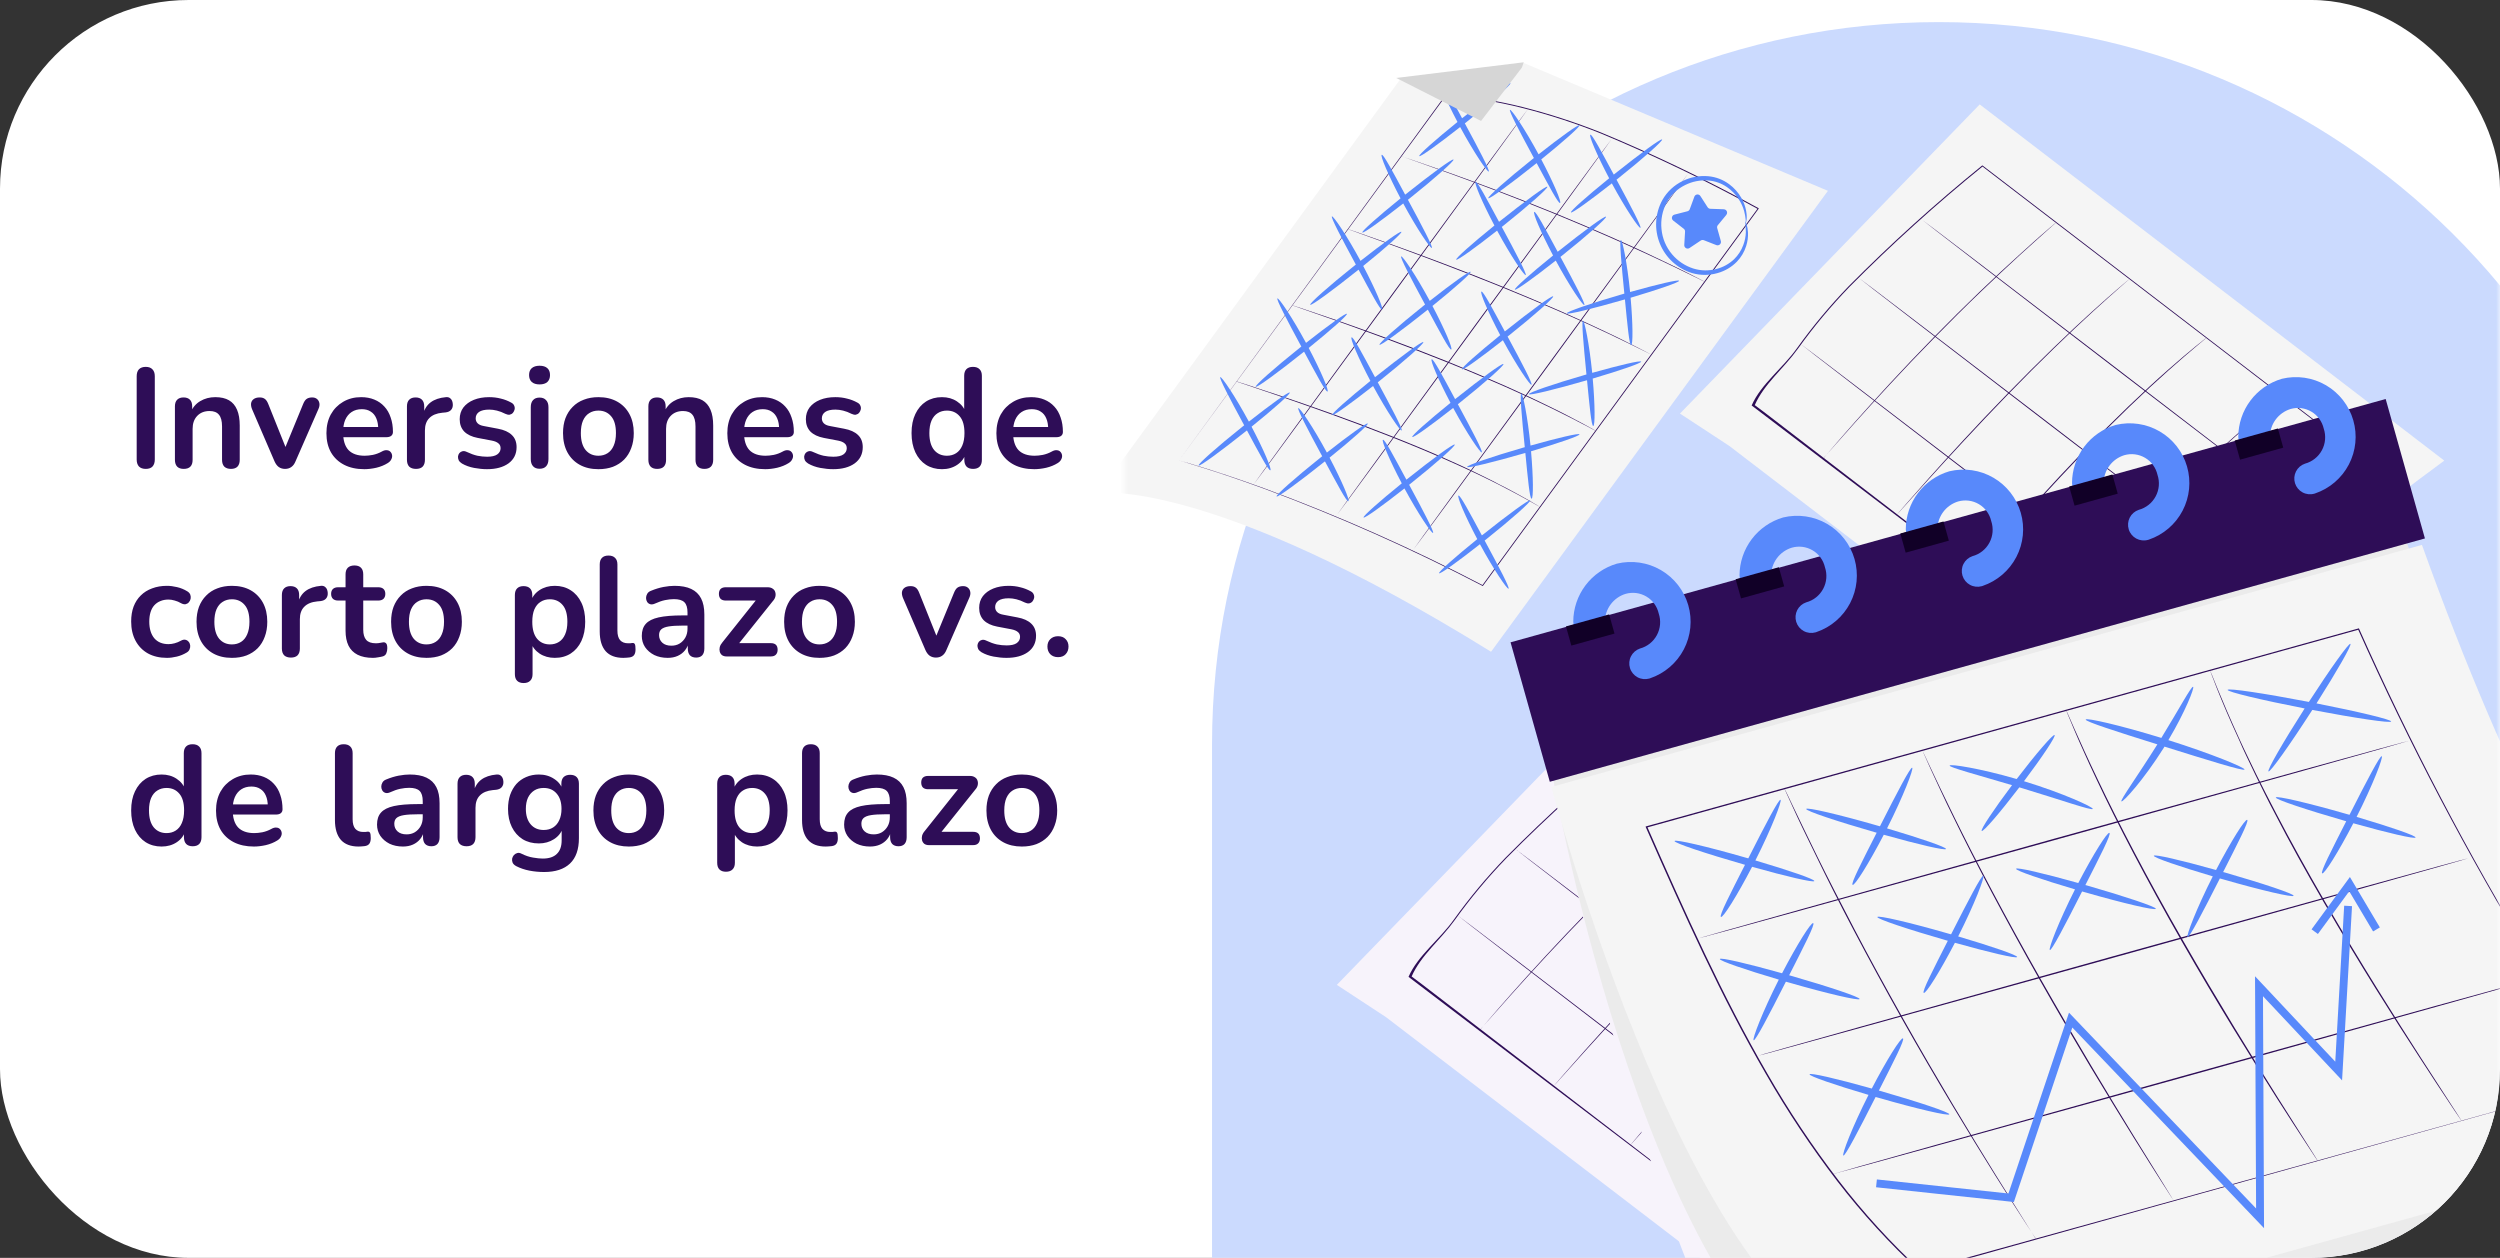 <svg width="318" height="160" viewBox="0 0 318 160" fill="none" xmlns="http://www.w3.org/2000/svg">
<rect x="0" y="0" width="318" height="160" fill="#333333" stroke="none"/>
<g clip-path="url(#clip0_6154_154268)">
<rect width="318" height="160" rx="24" fill="white"/>
<path d="M18.538 59.644C18.166 59.644 17.878 59.542 17.674 59.338C17.482 59.122 17.386 58.828 17.386 58.456V47.854C17.386 47.47 17.482 47.176 17.674 46.972C17.878 46.768 18.166 46.666 18.538 46.666C18.91 46.666 19.192 46.768 19.384 46.972C19.588 47.176 19.69 47.47 19.69 47.854V58.456C19.69 58.828 19.594 59.122 19.402 59.338C19.21 59.542 18.922 59.644 18.538 59.644ZM23.366 59.644C23.006 59.644 22.73 59.548 22.538 59.356C22.346 59.152 22.25 58.864 22.25 58.492V51.688C22.25 51.316 22.346 51.034 22.538 50.842C22.73 50.65 23 50.554 23.348 50.554C23.696 50.554 23.966 50.65 24.158 50.842C24.35 51.034 24.446 51.316 24.446 51.688V52.912L24.248 52.462C24.512 51.826 24.92 51.346 25.472 51.022C26.036 50.686 26.672 50.518 27.38 50.518C28.088 50.518 28.67 50.65 29.126 50.914C29.582 51.178 29.924 51.58 30.152 52.12C30.38 52.648 30.494 53.32 30.494 54.136V58.492C30.494 58.864 30.398 59.152 30.206 59.356C30.014 59.548 29.738 59.644 29.378 59.644C29.018 59.644 28.736 59.548 28.532 59.356C28.34 59.152 28.244 58.864 28.244 58.492V54.244C28.244 53.56 28.112 53.062 27.848 52.75C27.596 52.438 27.2 52.282 26.66 52.282C26 52.282 25.472 52.492 25.076 52.912C24.692 53.32 24.5 53.866 24.5 54.55V58.492C24.5 59.26 24.122 59.644 23.366 59.644ZM36.255 59.644C35.956 59.644 35.691 59.566 35.464 59.41C35.248 59.254 35.068 59.014 34.923 58.69L32.062 52.048C31.953 51.784 31.912 51.538 31.936 51.31C31.971 51.082 32.08 50.902 32.26 50.77C32.452 50.626 32.709 50.554 33.033 50.554C33.309 50.554 33.532 50.62 33.7 50.752C33.867 50.872 34.017 51.106 34.15 51.454L36.58 57.52H36.039L38.541 51.436C38.673 51.1 38.824 50.872 38.992 50.752C39.172 50.62 39.411 50.554 39.712 50.554C39.975 50.554 40.185 50.626 40.342 50.77C40.498 50.902 40.593 51.082 40.63 51.31C40.666 51.526 40.623 51.766 40.504 52.03L37.587 58.69C37.456 59.014 37.276 59.254 37.047 59.41C36.831 59.566 36.568 59.644 36.255 59.644ZM46.346 59.68C45.35 59.68 44.492 59.494 43.772 59.122C43.052 58.75 42.494 58.222 42.098 57.538C41.714 56.854 41.522 56.044 41.522 55.108C41.522 54.196 41.708 53.398 42.08 52.714C42.464 52.03 42.986 51.496 43.646 51.112C44.318 50.716 45.08 50.518 45.932 50.518C46.556 50.518 47.114 50.62 47.606 50.824C48.11 51.028 48.536 51.322 48.884 51.706C49.244 52.09 49.514 52.558 49.694 53.11C49.886 53.65 49.982 54.262 49.982 54.946C49.982 55.162 49.904 55.33 49.748 55.45C49.604 55.558 49.394 55.612 49.118 55.612H43.34V54.316H48.398L48.11 54.586C48.11 54.034 48.026 53.572 47.858 53.2C47.702 52.828 47.468 52.546 47.156 52.354C46.856 52.15 46.478 52.048 46.022 52.048C45.518 52.048 45.086 52.168 44.726 52.408C44.378 52.636 44.108 52.966 43.916 53.398C43.736 53.818 43.646 54.322 43.646 54.91V55.036C43.646 56.02 43.874 56.758 44.33 57.25C44.798 57.73 45.482 57.97 46.382 57.97C46.694 57.97 47.042 57.934 47.426 57.862C47.822 57.778 48.194 57.64 48.542 57.448C48.794 57.304 49.016 57.244 49.208 57.268C49.4 57.28 49.55 57.346 49.658 57.466C49.778 57.586 49.85 57.736 49.874 57.916C49.898 58.084 49.862 58.258 49.766 58.438C49.682 58.618 49.532 58.774 49.316 58.906C48.896 59.17 48.41 59.368 47.858 59.5C47.318 59.62 46.814 59.68 46.346 59.68ZM52.916 59.644C52.544 59.644 52.256 59.548 52.052 59.356C51.86 59.152 51.764 58.864 51.764 58.492V51.688C51.764 51.316 51.86 51.034 52.052 50.842C52.244 50.65 52.514 50.554 52.862 50.554C53.21 50.554 53.48 50.65 53.672 50.842C53.864 51.034 53.96 51.316 53.96 51.688V52.822H53.78C53.948 52.102 54.278 51.556 54.77 51.184C55.262 50.812 55.916 50.59 56.732 50.518C56.984 50.494 57.182 50.56 57.326 50.716C57.482 50.86 57.572 51.088 57.596 51.4C57.62 51.7 57.548 51.946 57.38 52.138C57.224 52.318 56.984 52.426 56.66 52.462L56.264 52.498C55.532 52.57 54.98 52.798 54.608 53.182C54.236 53.554 54.05 54.082 54.05 54.766V58.492C54.05 58.864 53.954 59.152 53.762 59.356C53.57 59.548 53.288 59.644 52.916 59.644ZM61.947 59.68C61.431 59.68 60.885 59.626 60.309 59.518C59.733 59.41 59.217 59.224 58.761 58.96C58.569 58.84 58.431 58.702 58.347 58.546C58.275 58.378 58.245 58.216 58.257 58.06C58.281 57.892 58.341 57.748 58.437 57.628C58.545 57.508 58.677 57.43 58.833 57.394C59.001 57.358 59.181 57.388 59.373 57.484C59.853 57.712 60.303 57.874 60.723 57.97C61.143 58.054 61.557 58.096 61.965 58.096C62.541 58.096 62.967 58 63.243 57.808C63.531 57.604 63.675 57.34 63.675 57.016C63.675 56.74 63.579 56.53 63.387 56.386C63.207 56.23 62.931 56.116 62.559 56.044L60.759 55.702C60.015 55.558 59.445 55.288 59.049 54.892C58.665 54.484 58.473 53.962 58.473 53.326C58.473 52.75 58.629 52.252 58.941 51.832C59.265 51.412 59.709 51.088 60.273 50.86C60.837 50.632 61.485 50.518 62.217 50.518C62.745 50.518 63.237 50.578 63.693 50.698C64.161 50.806 64.611 50.98 65.043 51.22C65.223 51.316 65.343 51.442 65.403 51.598C65.475 51.754 65.493 51.916 65.457 52.084C65.421 52.24 65.349 52.384 65.241 52.516C65.133 52.636 64.995 52.714 64.827 52.75C64.671 52.774 64.491 52.738 64.287 52.642C63.915 52.45 63.555 52.312 63.207 52.228C62.871 52.144 62.547 52.102 62.235 52.102C61.647 52.102 61.209 52.204 60.921 52.408C60.645 52.612 60.507 52.882 60.507 53.218C60.507 53.47 60.591 53.68 60.759 53.848C60.927 54.016 61.185 54.13 61.533 54.19L63.333 54.532C64.113 54.676 64.701 54.94 65.097 55.324C65.505 55.708 65.709 56.224 65.709 56.872C65.709 57.748 65.367 58.438 64.683 58.942C63.999 59.434 63.087 59.68 61.947 59.68ZM68.63 59.626C68.27 59.626 67.994 59.518 67.802 59.302C67.61 59.086 67.514 58.786 67.514 58.402V51.796C67.514 51.4 67.61 51.1 67.802 50.896C67.994 50.68 68.27 50.572 68.63 50.572C68.99 50.572 69.266 50.68 69.458 50.896C69.662 51.1 69.764 51.4 69.764 51.796V58.402C69.764 58.786 69.668 59.086 69.476 59.302C69.284 59.518 69.002 59.626 68.63 59.626ZM68.63 48.898C68.21 48.898 67.88 48.796 67.64 48.592C67.412 48.376 67.298 48.082 67.298 47.71C67.298 47.326 67.412 47.032 67.64 46.828C67.88 46.624 68.21 46.522 68.63 46.522C69.062 46.522 69.392 46.624 69.62 46.828C69.848 47.032 69.962 47.326 69.962 47.71C69.962 48.082 69.848 48.376 69.62 48.592C69.392 48.796 69.062 48.898 68.63 48.898ZM76.116 59.68C75.204 59.68 74.412 59.494 73.74 59.122C73.068 58.75 72.546 58.222 72.174 57.538C71.802 56.842 71.616 56.026 71.616 55.09C71.616 54.382 71.718 53.752 71.922 53.2C72.138 52.636 72.444 52.156 72.84 51.76C73.236 51.352 73.71 51.046 74.262 50.842C74.814 50.626 75.432 50.518 76.116 50.518C77.028 50.518 77.82 50.704 78.492 51.076C79.164 51.448 79.686 51.976 80.058 52.66C80.43 53.344 80.616 54.154 80.616 55.09C80.616 55.798 80.508 56.434 80.292 56.998C80.088 57.562 79.788 58.048 79.392 58.456C78.996 58.852 78.522 59.158 77.97 59.374C77.418 59.578 76.8 59.68 76.116 59.68ZM76.116 57.97C76.56 57.97 76.95 57.862 77.286 57.646C77.622 57.43 77.88 57.112 78.06 56.692C78.252 56.26 78.348 55.726 78.348 55.09C78.348 54.13 78.144 53.416 77.736 52.948C77.328 52.468 76.788 52.228 76.116 52.228C75.672 52.228 75.282 52.336 74.946 52.552C74.61 52.756 74.346 53.074 74.154 53.506C73.974 53.926 73.884 54.454 73.884 55.09C73.884 56.038 74.088 56.758 74.496 57.25C74.904 57.73 75.444 57.97 76.116 57.97ZM83.589 59.644C83.229 59.644 82.953 59.548 82.761 59.356C82.569 59.152 82.473 58.864 82.473 58.492V51.688C82.473 51.316 82.569 51.034 82.761 50.842C82.953 50.65 83.223 50.554 83.571 50.554C83.919 50.554 84.189 50.65 84.381 50.842C84.573 51.034 84.669 51.316 84.669 51.688V52.912L84.471 52.462C84.735 51.826 85.143 51.346 85.695 51.022C86.259 50.686 86.895 50.518 87.603 50.518C88.311 50.518 88.893 50.65 89.349 50.914C89.805 51.178 90.147 51.58 90.375 52.12C90.603 52.648 90.717 53.32 90.717 54.136V58.492C90.717 58.864 90.621 59.152 90.429 59.356C90.237 59.548 89.961 59.644 89.601 59.644C89.241 59.644 88.959 59.548 88.755 59.356C88.563 59.152 88.467 58.864 88.467 58.492V54.244C88.467 53.56 88.335 53.062 88.071 52.75C87.819 52.438 87.423 52.282 86.883 52.282C86.223 52.282 85.695 52.492 85.299 52.912C84.915 53.32 84.723 53.866 84.723 54.55V58.492C84.723 59.26 84.345 59.644 83.589 59.644ZM97.34 59.68C96.344 59.68 95.486 59.494 94.766 59.122C94.046 58.75 93.488 58.222 93.092 57.538C92.708 56.854 92.516 56.044 92.516 55.108C92.516 54.196 92.702 53.398 93.074 52.714C93.458 52.03 93.98 51.496 94.64 51.112C95.312 50.716 96.074 50.518 96.926 50.518C97.55 50.518 98.108 50.62 98.6 50.824C99.104 51.028 99.53 51.322 99.878 51.706C100.238 52.09 100.508 52.558 100.688 53.11C100.88 53.65 100.976 54.262 100.976 54.946C100.976 55.162 100.898 55.33 100.742 55.45C100.598 55.558 100.388 55.612 100.112 55.612H94.334V54.316H99.392L99.104 54.586C99.104 54.034 99.02 53.572 98.852 53.2C98.696 52.828 98.462 52.546 98.15 52.354C97.85 52.15 97.472 52.048 97.016 52.048C96.512 52.048 96.08 52.168 95.72 52.408C95.372 52.636 95.102 52.966 94.91 53.398C94.73 53.818 94.64 54.322 94.64 54.91V55.036C94.64 56.02 94.868 56.758 95.324 57.25C95.792 57.73 96.476 57.97 97.376 57.97C97.688 57.97 98.036 57.934 98.42 57.862C98.816 57.778 99.188 57.64 99.536 57.448C99.788 57.304 100.01 57.244 100.202 57.268C100.394 57.28 100.544 57.346 100.652 57.466C100.772 57.586 100.844 57.736 100.868 57.916C100.892 58.084 100.856 58.258 100.76 58.438C100.676 58.618 100.526 58.774 100.31 58.906C99.89 59.17 99.404 59.368 98.852 59.5C98.312 59.62 97.808 59.68 97.34 59.68ZM105.98 59.68C105.464 59.68 104.918 59.626 104.342 59.518C103.766 59.41 103.25 59.224 102.794 58.96C102.602 58.84 102.464 58.702 102.38 58.546C102.308 58.378 102.278 58.216 102.29 58.06C102.314 57.892 102.374 57.748 102.47 57.628C102.578 57.508 102.71 57.43 102.866 57.394C103.034 57.358 103.214 57.388 103.406 57.484C103.886 57.712 104.336 57.874 104.756 57.97C105.176 58.054 105.59 58.096 105.998 58.096C106.574 58.096 107 58 107.276 57.808C107.564 57.604 107.708 57.34 107.708 57.016C107.708 56.74 107.612 56.53 107.42 56.386C107.24 56.23 106.964 56.116 106.592 56.044L104.792 55.702C104.048 55.558 103.478 55.288 103.082 54.892C102.698 54.484 102.506 53.962 102.506 53.326C102.506 52.75 102.662 52.252 102.974 51.832C103.298 51.412 103.742 51.088 104.306 50.86C104.87 50.632 105.518 50.518 106.25 50.518C106.778 50.518 107.27 50.578 107.726 50.698C108.194 50.806 108.644 50.98 109.076 51.22C109.256 51.316 109.376 51.442 109.436 51.598C109.508 51.754 109.526 51.916 109.49 52.084C109.454 52.24 109.382 52.384 109.274 52.516C109.166 52.636 109.028 52.714 108.86 52.75C108.704 52.774 108.524 52.738 108.32 52.642C107.948 52.45 107.588 52.312 107.24 52.228C106.904 52.144 106.58 52.102 106.268 52.102C105.68 52.102 105.242 52.204 104.954 52.408C104.678 52.612 104.54 52.882 104.54 53.218C104.54 53.47 104.624 53.68 104.792 53.848C104.96 54.016 105.218 54.13 105.566 54.19L107.366 54.532C108.146 54.676 108.734 54.94 109.13 55.324C109.538 55.708 109.742 56.224 109.742 56.872C109.742 57.748 109.4 58.438 108.716 58.942C108.032 59.434 107.12 59.68 105.98 59.68ZM119.818 59.68C119.05 59.68 118.372 59.494 117.784 59.122C117.208 58.75 116.758 58.222 116.434 57.538C116.11 56.842 115.948 56.026 115.948 55.09C115.948 54.142 116.11 53.332 116.434 52.66C116.758 51.976 117.208 51.448 117.784 51.076C118.372 50.704 119.05 50.518 119.818 50.518C120.55 50.518 121.186 50.698 121.726 51.058C122.278 51.418 122.65 51.892 122.842 52.48H122.644V47.8C122.644 47.428 122.74 47.146 122.932 46.954C123.124 46.762 123.4 46.666 123.76 46.666C124.12 46.666 124.396 46.762 124.588 46.954C124.792 47.146 124.894 47.428 124.894 47.8V58.492C124.894 58.864 124.798 59.152 124.606 59.356C124.414 59.548 124.138 59.644 123.778 59.644C123.418 59.644 123.142 59.548 122.95 59.356C122.758 59.152 122.662 58.864 122.662 58.492V57.088L122.86 57.628C122.68 58.252 122.314 58.75 121.762 59.122C121.21 59.494 120.562 59.68 119.818 59.68ZM120.448 57.97C120.892 57.97 121.282 57.862 121.618 57.646C121.954 57.43 122.212 57.112 122.392 56.692C122.584 56.26 122.68 55.726 122.68 55.09C122.68 54.13 122.476 53.416 122.068 52.948C121.66 52.468 121.12 52.228 120.448 52.228C120.004 52.228 119.614 52.336 119.278 52.552C118.942 52.756 118.678 53.074 118.486 53.506C118.306 53.926 118.216 54.454 118.216 55.09C118.216 56.038 118.42 56.758 118.828 57.25C119.236 57.73 119.776 57.97 120.448 57.97ZM131.565 59.68C130.569 59.68 129.711 59.494 128.991 59.122C128.271 58.75 127.713 58.222 127.317 57.538C126.933 56.854 126.741 56.044 126.741 55.108C126.741 54.196 126.927 53.398 127.299 52.714C127.683 52.03 128.205 51.496 128.865 51.112C129.537 50.716 130.299 50.518 131.151 50.518C131.775 50.518 132.333 50.62 132.825 50.824C133.329 51.028 133.755 51.322 134.103 51.706C134.463 52.09 134.733 52.558 134.913 53.11C135.105 53.65 135.201 54.262 135.201 54.946C135.201 55.162 135.123 55.33 134.967 55.45C134.823 55.558 134.613 55.612 134.337 55.612H128.559V54.316H133.617L133.329 54.586C133.329 54.034 133.245 53.572 133.077 53.2C132.921 52.828 132.687 52.546 132.375 52.354C132.075 52.15 131.697 52.048 131.241 52.048C130.737 52.048 130.305 52.168 129.945 52.408C129.597 52.636 129.327 52.966 129.135 53.398C128.955 53.818 128.865 54.322 128.865 54.91V55.036C128.865 56.02 129.093 56.758 129.549 57.25C130.017 57.73 130.701 57.97 131.601 57.97C131.913 57.97 132.261 57.934 132.645 57.862C133.041 57.778 133.413 57.64 133.761 57.448C134.013 57.304 134.235 57.244 134.427 57.268C134.619 57.28 134.769 57.346 134.877 57.466C134.997 57.586 135.069 57.736 135.093 57.916C135.117 58.084 135.081 58.258 134.985 58.438C134.901 58.618 134.751 58.774 134.535 58.906C134.115 59.17 133.629 59.368 133.077 59.5C132.537 59.62 132.033 59.68 131.565 59.68ZM21.238 83.68C20.314 83.68 19.51 83.494 18.826 83.122C18.142 82.738 17.614 82.198 17.242 81.502C16.87 80.806 16.684 79.99 16.684 79.054C16.684 78.346 16.786 77.716 16.99 77.164C17.206 76.6 17.512 76.126 17.908 75.742C18.304 75.346 18.784 75.046 19.348 74.842C19.912 74.626 20.542 74.518 21.238 74.518C21.634 74.518 22.06 74.572 22.516 74.68C22.984 74.788 23.422 74.968 23.83 75.22C24.022 75.34 24.148 75.484 24.208 75.652C24.268 75.82 24.28 75.994 24.244 76.174C24.208 76.342 24.13 76.492 24.01 76.624C23.902 76.744 23.764 76.822 23.596 76.858C23.428 76.882 23.242 76.84 23.038 76.732C22.774 76.576 22.504 76.462 22.228 76.39C21.952 76.306 21.688 76.264 21.436 76.264C21.04 76.264 20.692 76.33 20.392 76.462C20.092 76.582 19.834 76.762 19.618 77.002C19.414 77.23 19.258 77.518 19.15 77.866C19.042 78.214 18.988 78.616 18.988 79.072C18.988 79.96 19.198 80.662 19.618 81.178C20.05 81.682 20.656 81.934 21.436 81.934C21.688 81.934 21.946 81.898 22.21 81.826C22.486 81.754 22.762 81.64 23.038 81.484C23.242 81.376 23.422 81.34 23.578 81.376C23.746 81.412 23.884 81.496 23.992 81.628C24.1 81.748 24.166 81.898 24.19 82.078C24.214 82.246 24.19 82.414 24.118 82.582C24.058 82.75 23.938 82.888 23.758 82.996C23.362 83.236 22.942 83.41 22.498 83.518C22.054 83.626 21.634 83.68 21.238 83.68ZM29.498 83.68C28.587 83.68 27.794 83.494 27.122 83.122C26.451 82.75 25.928 82.222 25.556 81.538C25.184 80.842 24.998 80.026 24.998 79.09C24.998 78.382 25.101 77.752 25.305 77.2C25.52 76.636 25.826 76.156 26.223 75.76C26.619 75.352 27.093 75.046 27.645 74.842C28.197 74.626 28.814 74.518 29.498 74.518C30.41 74.518 31.203 74.704 31.875 75.076C32.547 75.448 33.069 75.976 33.441 76.66C33.812 77.344 33.998 78.154 33.998 79.09C33.998 79.798 33.891 80.434 33.675 80.998C33.471 81.562 33.17 82.048 32.775 82.456C32.379 82.852 31.904 83.158 31.352 83.374C30.8 83.578 30.183 83.68 29.498 83.68ZM29.498 81.97C29.942 81.97 30.332 81.862 30.669 81.646C31.005 81.43 31.262 81.112 31.442 80.692C31.634 80.26 31.73 79.726 31.73 79.09C31.73 78.13 31.526 77.416 31.119 76.948C30.71 76.468 30.171 76.228 29.498 76.228C29.055 76.228 28.665 76.336 28.328 76.552C27.992 76.756 27.729 77.074 27.537 77.506C27.357 77.926 27.267 78.454 27.267 79.09C27.267 80.038 27.471 80.758 27.878 81.25C28.287 81.73 28.826 81.97 29.498 81.97ZM37.008 83.644C36.636 83.644 36.347 83.548 36.144 83.356C35.952 83.152 35.855 82.864 35.855 82.492V75.688C35.855 75.316 35.952 75.034 36.144 74.842C36.336 74.65 36.605 74.554 36.953 74.554C37.301 74.554 37.572 74.65 37.764 74.842C37.956 75.034 38.051 75.316 38.051 75.688V76.822H37.871C38.039 76.102 38.37 75.556 38.861 75.184C39.353 74.812 40.008 74.59 40.824 74.518C41.075 74.494 41.273 74.56 41.417 74.716C41.574 74.86 41.663 75.088 41.688 75.4C41.712 75.7 41.639 75.946 41.471 76.138C41.316 76.318 41.075 76.426 40.752 76.462L40.355 76.498C39.623 76.57 39.072 76.798 38.7 77.182C38.328 77.554 38.142 78.082 38.142 78.766V82.492C38.142 82.864 38.045 83.152 37.853 83.356C37.661 83.548 37.38 83.644 37.008 83.644ZM47.446 83.68C46.666 83.68 46.012 83.548 45.484 83.284C44.968 83.02 44.584 82.636 44.332 82.132C44.08 81.616 43.954 80.98 43.954 80.224V76.39H43.018C42.73 76.39 42.508 76.318 42.352 76.174C42.196 76.018 42.118 75.808 42.118 75.544C42.118 75.268 42.196 75.058 42.352 74.914C42.508 74.77 42.73 74.698 43.018 74.698H43.954V73.06C43.954 72.688 44.05 72.406 44.242 72.214C44.446 72.022 44.728 71.926 45.088 71.926C45.448 71.926 45.724 72.022 45.916 72.214C46.108 72.406 46.204 72.688 46.204 73.06V74.698H48.112C48.4 74.698 48.622 74.77 48.778 74.914C48.934 75.058 49.012 75.268 49.012 75.544C49.012 75.808 48.934 76.018 48.778 76.174C48.622 76.318 48.4 76.39 48.112 76.39H46.204V80.098C46.204 80.674 46.33 81.106 46.582 81.394C46.834 81.682 47.242 81.826 47.806 81.826C48.01 81.826 48.19 81.808 48.346 81.772C48.502 81.736 48.64 81.712 48.76 81.7C48.904 81.688 49.024 81.736 49.12 81.844C49.216 81.94 49.264 82.144 49.264 82.456C49.264 82.696 49.222 82.912 49.138 83.104C49.066 83.284 48.928 83.41 48.724 83.482C48.568 83.53 48.364 83.572 48.112 83.608C47.86 83.656 47.638 83.68 47.446 83.68ZM54.248 83.68C53.337 83.68 52.544 83.494 51.873 83.122C51.2 82.75 50.678 82.222 50.306 81.538C49.934 80.842 49.748 80.026 49.748 79.09C49.748 78.382 49.85 77.752 50.054 77.2C50.27 76.636 50.577 76.156 50.972 75.76C51.368 75.352 51.843 75.046 52.395 74.842C52.947 74.626 53.565 74.518 54.248 74.518C55.16 74.518 55.953 74.704 56.624 75.076C57.297 75.448 57.819 75.976 58.191 76.66C58.562 77.344 58.748 78.154 58.748 79.09C58.748 79.798 58.641 80.434 58.425 80.998C58.221 81.562 57.92 82.048 57.525 82.456C57.129 82.852 56.654 83.158 56.102 83.374C55.55 83.578 54.932 83.68 54.248 83.68ZM54.248 81.97C54.693 81.97 55.083 81.862 55.419 81.646C55.755 81.43 56.013 81.112 56.193 80.692C56.385 80.26 56.48 79.726 56.48 79.09C56.48 78.13 56.276 77.416 55.868 76.948C55.461 76.468 54.92 76.228 54.248 76.228C53.804 76.228 53.414 76.336 53.078 76.552C52.742 76.756 52.478 77.074 52.286 77.506C52.106 77.926 52.017 78.454 52.017 79.09C52.017 80.038 52.221 80.758 52.629 81.25C53.036 81.73 53.577 81.97 54.248 81.97ZM66.608 86.884C66.248 86.884 65.972 86.788 65.78 86.596C65.588 86.404 65.492 86.122 65.492 85.75V75.688C65.492 75.316 65.588 75.034 65.78 74.842C65.972 74.65 66.242 74.554 66.59 74.554C66.95 74.554 67.226 74.65 67.418 74.842C67.61 75.034 67.706 75.316 67.706 75.688V77.092L67.508 76.552C67.688 75.94 68.054 75.448 68.606 75.076C69.17 74.704 69.824 74.518 70.568 74.518C71.336 74.518 72.008 74.704 72.584 75.076C73.172 75.448 73.628 75.976 73.952 76.66C74.276 77.332 74.438 78.142 74.438 79.09C74.438 80.026 74.276 80.842 73.952 81.538C73.628 82.222 73.178 82.75 72.602 83.122C72.026 83.494 71.348 83.68 70.568 83.68C69.836 83.68 69.194 83.5 68.642 83.14C68.09 82.768 67.718 82.288 67.526 81.7H67.742V85.75C67.742 86.122 67.64 86.404 67.436 86.596C67.244 86.788 66.968 86.884 66.608 86.884ZM69.938 81.97C70.382 81.97 70.772 81.862 71.108 81.646C71.444 81.43 71.702 81.112 71.882 80.692C72.074 80.26 72.17 79.726 72.17 79.09C72.17 78.13 71.966 77.416 71.558 76.948C71.15 76.468 70.61 76.228 69.938 76.228C69.494 76.228 69.104 76.336 68.768 76.552C68.432 76.756 68.168 77.074 67.976 77.506C67.796 77.926 67.706 78.454 67.706 79.09C67.706 80.038 67.91 80.758 68.318 81.25C68.726 81.73 69.266 81.97 69.938 81.97ZM79.291 83.68C78.295 83.68 77.545 83.398 77.041 82.834C76.537 82.258 76.285 81.418 76.285 80.314V71.8C76.285 71.428 76.381 71.146 76.573 70.954C76.765 70.762 77.041 70.666 77.401 70.666C77.761 70.666 78.037 70.762 78.229 70.954C78.433 71.146 78.535 71.428 78.535 71.8V80.206C78.535 80.758 78.649 81.166 78.877 81.43C79.117 81.694 79.453 81.826 79.885 81.826C79.981 81.826 80.071 81.826 80.155 81.826C80.239 81.814 80.323 81.802 80.407 81.79C80.575 81.766 80.689 81.814 80.749 81.934C80.809 82.042 80.839 82.27 80.839 82.618C80.839 82.918 80.779 83.152 80.659 83.32C80.539 83.488 80.341 83.59 80.065 83.626C79.945 83.638 79.819 83.65 79.687 83.662C79.555 83.674 79.423 83.68 79.291 83.68ZM84.931 83.68C84.295 83.68 83.725 83.56 83.221 83.32C82.729 83.068 82.339 82.732 82.051 82.312C81.775 81.892 81.637 81.418 81.637 80.89C81.637 80.242 81.805 79.732 82.141 79.36C82.477 78.976 83.023 78.7 83.779 78.532C84.535 78.364 85.549 78.28 86.821 78.28H87.721V79.576H86.839C86.095 79.576 85.501 79.612 85.057 79.684C84.613 79.756 84.295 79.882 84.103 80.062C83.923 80.23 83.833 80.47 83.833 80.782C83.833 81.178 83.971 81.502 84.247 81.754C84.523 82.006 84.907 82.132 85.399 82.132C85.795 82.132 86.143 82.042 86.443 81.862C86.755 81.67 87.001 81.412 87.181 81.088C87.361 80.764 87.451 80.392 87.451 79.972V77.902C87.451 77.302 87.319 76.87 87.055 76.606C86.791 76.342 86.347 76.21 85.723 76.21C85.375 76.21 84.997 76.252 84.589 76.336C84.193 76.42 83.773 76.564 83.329 76.768C83.101 76.876 82.897 76.906 82.717 76.858C82.549 76.81 82.417 76.714 82.321 76.57C82.225 76.414 82.177 76.246 82.177 76.066C82.177 75.886 82.225 75.712 82.321 75.544C82.417 75.364 82.579 75.232 82.807 75.148C83.359 74.92 83.887 74.758 84.391 74.662C84.907 74.566 85.375 74.518 85.795 74.518C86.659 74.518 87.367 74.65 87.919 74.914C88.483 75.178 88.903 75.58 89.179 76.12C89.455 76.648 89.593 77.332 89.593 78.172V82.492C89.593 82.864 89.503 83.152 89.323 83.356C89.143 83.548 88.885 83.644 88.549 83.644C88.213 83.644 87.949 83.548 87.757 83.356C87.577 83.152 87.487 82.864 87.487 82.492V81.628H87.631C87.547 82.048 87.379 82.414 87.127 82.726C86.887 83.026 86.581 83.26 86.209 83.428C85.837 83.596 85.411 83.68 84.931 83.68ZM92.417 83.5C92.189 83.5 91.997 83.446 91.841 83.338C91.697 83.218 91.601 83.068 91.553 82.888C91.505 82.708 91.505 82.516 91.553 82.312C91.613 82.096 91.727 81.892 91.895 81.7L96.557 75.85V76.39H92.309C92.033 76.39 91.817 76.318 91.661 76.174C91.517 76.018 91.445 75.808 91.445 75.544C91.445 75.268 91.517 75.058 91.661 74.914C91.817 74.77 92.033 74.698 92.309 74.698H97.637C97.901 74.698 98.117 74.758 98.285 74.878C98.453 74.986 98.561 75.13 98.609 75.31C98.669 75.49 98.675 75.682 98.627 75.886C98.579 76.09 98.471 76.282 98.303 76.462L93.551 82.402V81.808H98.051C98.627 81.808 98.915 82.09 98.915 82.654C98.915 82.918 98.837 83.128 98.681 83.284C98.537 83.428 98.327 83.5 98.051 83.5H92.417ZM104.241 83.68C103.329 83.68 102.537 83.494 101.865 83.122C101.193 82.75 100.671 82.222 100.299 81.538C99.927 80.842 99.741 80.026 99.741 79.09C99.741 78.382 99.843 77.752 100.047 77.2C100.263 76.636 100.569 76.156 100.965 75.76C101.361 75.352 101.835 75.046 102.387 74.842C102.939 74.626 103.557 74.518 104.241 74.518C105.153 74.518 105.945 74.704 106.617 75.076C107.289 75.448 107.811 75.976 108.183 76.66C108.555 77.344 108.741 78.154 108.741 79.09C108.741 79.798 108.633 80.434 108.417 80.998C108.213 81.562 107.913 82.048 107.517 82.456C107.121 82.852 106.647 83.158 106.095 83.374C105.543 83.578 104.925 83.68 104.241 83.68ZM104.241 81.97C104.685 81.97 105.075 81.862 105.411 81.646C105.747 81.43 106.005 81.112 106.185 80.692C106.377 80.26 106.473 79.726 106.473 79.09C106.473 78.13 106.269 77.416 105.861 76.948C105.453 76.468 104.913 76.228 104.241 76.228C103.797 76.228 103.407 76.336 103.071 76.552C102.735 76.756 102.471 77.074 102.279 77.506C102.099 77.926 102.009 78.454 102.009 79.09C102.009 80.038 102.213 80.758 102.621 81.25C103.029 81.73 103.569 81.97 104.241 81.97ZM119.048 83.644C118.748 83.644 118.484 83.566 118.256 83.41C118.04 83.254 117.86 83.014 117.716 82.69L114.854 76.048C114.746 75.784 114.704 75.538 114.728 75.31C114.764 75.082 114.872 74.902 115.052 74.77C115.244 74.626 115.502 74.554 115.826 74.554C116.102 74.554 116.324 74.62 116.492 74.752C116.66 74.872 116.81 75.106 116.942 75.454L119.372 81.52H118.832L121.334 75.436C121.466 75.1 121.616 74.872 121.784 74.752C121.964 74.62 122.204 74.554 122.504 74.554C122.768 74.554 122.978 74.626 123.134 74.77C123.29 74.902 123.386 75.082 123.422 75.31C123.458 75.526 123.416 75.766 123.296 76.03L120.38 82.69C120.248 83.014 120.068 83.254 119.84 83.41C119.624 83.566 119.36 83.644 119.048 83.644ZM128.023 83.68C127.507 83.68 126.961 83.626 126.385 83.518C125.809 83.41 125.293 83.224 124.837 82.96C124.645 82.84 124.507 82.702 124.423 82.546C124.351 82.378 124.321 82.216 124.333 82.06C124.357 81.892 124.417 81.748 124.513 81.628C124.621 81.508 124.753 81.43 124.909 81.394C125.077 81.358 125.257 81.388 125.449 81.484C125.929 81.712 126.379 81.874 126.799 81.97C127.219 82.054 127.633 82.096 128.041 82.096C128.617 82.096 129.043 82 129.319 81.808C129.607 81.604 129.751 81.34 129.751 81.016C129.751 80.74 129.655 80.53 129.463 80.386C129.283 80.23 129.007 80.116 128.635 80.044L126.835 79.702C126.091 79.558 125.521 79.288 125.125 78.892C124.741 78.484 124.549 77.962 124.549 77.326C124.549 76.75 124.705 76.252 125.017 75.832C125.341 75.412 125.785 75.088 126.349 74.86C126.913 74.632 127.561 74.518 128.293 74.518C128.821 74.518 129.313 74.578 129.769 74.698C130.237 74.806 130.687 74.98 131.119 75.22C131.299 75.316 131.419 75.442 131.479 75.598C131.551 75.754 131.569 75.916 131.533 76.084C131.497 76.24 131.425 76.384 131.317 76.516C131.209 76.636 131.071 76.714 130.903 76.75C130.747 76.774 130.567 76.738 130.363 76.642C129.991 76.45 129.631 76.312 129.283 76.228C128.947 76.144 128.623 76.102 128.311 76.102C127.723 76.102 127.285 76.204 126.997 76.408C126.721 76.612 126.583 76.882 126.583 77.218C126.583 77.47 126.667 77.68 126.835 77.848C127.003 78.016 127.261 78.13 127.609 78.19L129.409 78.532C130.189 78.676 130.777 78.94 131.173 79.324C131.581 79.708 131.785 80.224 131.785 80.872C131.785 81.748 131.443 82.438 130.759 82.942C130.075 83.434 129.163 83.68 128.023 83.68ZM134.582 83.59C134.174 83.59 133.844 83.464 133.592 83.212C133.352 82.96 133.232 82.636 133.232 82.24C133.232 81.856 133.352 81.544 133.592 81.304C133.844 81.052 134.174 80.926 134.582 80.926C135.002 80.926 135.326 81.052 135.554 81.304C135.794 81.544 135.914 81.856 135.914 82.24C135.914 82.636 135.794 82.96 135.554 83.212C135.326 83.464 135.002 83.59 134.582 83.59ZM20.554 107.68C19.786 107.68 19.108 107.494 18.52 107.122C17.944 106.75 17.494 106.222 17.17 105.538C16.846 104.842 16.684 104.026 16.684 103.09C16.684 102.142 16.846 101.332 17.17 100.66C17.494 99.976 17.944 99.448 18.52 99.076C19.108 98.704 19.786 98.518 20.554 98.518C21.286 98.518 21.922 98.698 22.462 99.058C23.014 99.418 23.386 99.892 23.578 100.48H23.38V95.8C23.38 95.428 23.476 95.146 23.668 94.954C23.86 94.762 24.136 94.666 24.496 94.666C24.856 94.666 25.132 94.762 25.324 94.954C25.528 95.146 25.63 95.428 25.63 95.8V106.492C25.63 106.864 25.534 107.152 25.342 107.356C25.15 107.548 24.874 107.644 24.514 107.644C24.154 107.644 23.878 107.548 23.686 107.356C23.494 107.152 23.398 106.864 23.398 106.492V105.088L23.596 105.628C23.416 106.252 23.05 106.75 22.498 107.122C21.946 107.494 21.298 107.68 20.554 107.68ZM21.184 105.97C21.628 105.97 22.018 105.862 22.354 105.646C22.69 105.43 22.948 105.112 23.128 104.692C23.32 104.26 23.416 103.726 23.416 103.09C23.416 102.13 23.212 101.416 22.804 100.948C22.396 100.468 21.856 100.228 21.184 100.228C20.74 100.228 20.35 100.336 20.014 100.552C19.678 100.756 19.414 101.074 19.222 101.506C19.042 101.926 18.952 102.454 18.952 103.09C18.952 104.038 19.156 104.758 19.564 105.25C19.972 105.73 20.512 105.97 21.184 105.97ZM32.301 107.68C31.305 107.68 30.447 107.494 29.727 107.122C29.007 106.75 28.449 106.222 28.053 105.538C27.669 104.854 27.477 104.044 27.477 103.108C27.477 102.196 27.663 101.398 28.035 100.714C28.419 100.03 28.941 99.496 29.601 99.112C30.273 98.716 31.035 98.518 31.887 98.518C32.511 98.518 33.069 98.62 33.561 98.824C34.065 99.028 34.491 99.322 34.839 99.706C35.199 100.09 35.469 100.558 35.649 101.11C35.841 101.65 35.937 102.262 35.937 102.946C35.937 103.162 35.859 103.33 35.703 103.45C35.559 103.558 35.349 103.612 35.073 103.612H29.295V102.316H34.353L34.065 102.586C34.065 102.034 33.981 101.572 33.813 101.2C33.657 100.828 33.423 100.546 33.111 100.354C32.811 100.15 32.433 100.048 31.977 100.048C31.473 100.048 31.041 100.168 30.681 100.408C30.333 100.636 30.063 100.966 29.871 101.398C29.691 101.818 29.601 102.322 29.601 102.91V103.036C29.601 104.02 29.829 104.758 30.285 105.25C30.753 105.73 31.437 105.97 32.337 105.97C32.649 105.97 32.997 105.934 33.381 105.862C33.777 105.778 34.149 105.64 34.497 105.448C34.749 105.304 34.971 105.244 35.163 105.268C35.355 105.28 35.505 105.346 35.613 105.466C35.733 105.586 35.805 105.736 35.829 105.916C35.853 106.084 35.817 106.258 35.721 106.438C35.637 106.618 35.487 106.774 35.271 106.906C34.851 107.17 34.365 107.368 33.813 107.5C33.273 107.62 32.769 107.68 32.301 107.68ZM45.611 107.68C44.615 107.68 43.865 107.398 43.361 106.834C42.858 106.258 42.605 105.418 42.605 104.314V95.8C42.605 95.428 42.702 95.146 42.894 94.954C43.086 94.762 43.361 94.666 43.721 94.666C44.081 94.666 44.358 94.762 44.55 94.954C44.754 95.146 44.855 95.428 44.855 95.8V104.206C44.855 104.758 44.969 105.166 45.197 105.43C45.438 105.694 45.773 105.826 46.206 105.826C46.301 105.826 46.392 105.826 46.475 105.826C46.559 105.814 46.644 105.802 46.727 105.79C46.895 105.766 47.01 105.814 47.069 105.934C47.13 106.042 47.16 106.27 47.16 106.618C47.16 106.918 47.099 107.152 46.98 107.32C46.859 107.488 46.661 107.59 46.386 107.626C46.266 107.638 46.139 107.65 46.008 107.662C45.876 107.674 45.743 107.68 45.611 107.68ZM51.252 107.68C50.616 107.68 50.046 107.56 49.542 107.32C49.05 107.068 48.66 106.732 48.372 106.312C48.096 105.892 47.958 105.418 47.958 104.89C47.958 104.242 48.126 103.732 48.462 103.36C48.798 102.976 49.344 102.7 50.1 102.532C50.856 102.364 51.87 102.28 53.142 102.28H54.042V103.576H53.16C52.416 103.576 51.822 103.612 51.378 103.684C50.934 103.756 50.616 103.882 50.424 104.062C50.244 104.23 50.154 104.47 50.154 104.782C50.154 105.178 50.292 105.502 50.568 105.754C50.844 106.006 51.228 106.132 51.72 106.132C52.116 106.132 52.464 106.042 52.764 105.862C53.076 105.67 53.322 105.412 53.502 105.088C53.682 104.764 53.772 104.392 53.772 103.972V101.902C53.772 101.302 53.64 100.87 53.376 100.606C53.112 100.342 52.668 100.21 52.044 100.21C51.696 100.21 51.318 100.252 50.91 100.336C50.514 100.42 50.094 100.564 49.65 100.768C49.422 100.876 49.218 100.906 49.038 100.858C48.87 100.81 48.738 100.714 48.642 100.57C48.546 100.414 48.498 100.246 48.498 100.066C48.498 99.886 48.546 99.712 48.642 99.544C48.738 99.364 48.9 99.232 49.128 99.148C49.68 98.92 50.208 98.758 50.712 98.662C51.228 98.566 51.696 98.518 52.116 98.518C52.98 98.518 53.688 98.65 54.24 98.914C54.804 99.178 55.224 99.58 55.5 100.12C55.776 100.648 55.914 101.332 55.914 102.172V106.492C55.914 106.864 55.824 107.152 55.644 107.356C55.464 107.548 55.206 107.644 54.87 107.644C54.534 107.644 54.27 107.548 54.078 107.356C53.898 107.152 53.808 106.864 53.808 106.492V105.628H53.952C53.868 106.048 53.7 106.414 53.448 106.726C53.208 107.026 52.902 107.26 52.53 107.428C52.158 107.596 51.732 107.68 51.252 107.68ZM59.349 107.644C58.977 107.644 58.689 107.548 58.485 107.356C58.293 107.152 58.197 106.864 58.197 106.492V99.688C58.197 99.316 58.293 99.034 58.485 98.842C58.677 98.65 58.947 98.554 59.295 98.554C59.643 98.554 59.913 98.65 60.105 98.842C60.297 99.034 60.393 99.316 60.393 99.688V100.822H60.213C60.381 100.102 60.711 99.556 61.203 99.184C61.695 98.812 62.349 98.59 63.165 98.518C63.417 98.494 63.615 98.56 63.759 98.716C63.915 98.86 64.005 99.088 64.029 99.4C64.053 99.7 63.981 99.946 63.813 100.138C63.657 100.318 63.417 100.426 63.093 100.462L62.697 100.498C61.965 100.57 61.413 100.798 61.041 101.182C60.669 101.554 60.483 102.082 60.483 102.766V106.492C60.483 106.864 60.387 107.152 60.195 107.356C60.003 107.548 59.721 107.644 59.349 107.644ZM69.21 110.92C68.561 110.92 67.931 110.86 67.32 110.74C66.719 110.62 66.174 110.434 65.681 110.182C65.454 110.062 65.297 109.918 65.213 109.75C65.141 109.582 65.118 109.408 65.141 109.228C65.177 109.06 65.249 108.91 65.358 108.778C65.478 108.646 65.621 108.556 65.79 108.508C65.957 108.46 66.132 108.484 66.311 108.58C66.84 108.844 67.338 109.012 67.805 109.084C68.285 109.168 68.694 109.21 69.029 109.21C69.834 109.21 70.433 109.012 70.829 108.616C71.237 108.232 71.442 107.656 71.442 106.888V105.268H71.603C71.424 105.88 71.046 106.372 70.469 106.744C69.906 107.104 69.263 107.284 68.543 107.284C67.751 107.284 67.061 107.104 66.474 106.744C65.885 106.372 65.43 105.856 65.106 105.196C64.781 104.536 64.62 103.768 64.62 102.892C64.62 102.232 64.71 101.638 64.889 101.11C65.082 100.57 65.346 100.108 65.681 99.724C66.029 99.34 66.444 99.046 66.924 98.842C67.415 98.626 67.956 98.518 68.543 98.518C69.287 98.518 69.936 98.704 70.487 99.076C71.052 99.436 71.418 99.916 71.585 100.516L71.406 100.966V99.688C71.406 99.316 71.501 99.034 71.694 98.842C71.897 98.65 72.174 98.554 72.522 98.554C72.882 98.554 73.157 98.65 73.35 98.842C73.541 99.034 73.638 99.316 73.638 99.688V106.618C73.638 108.046 73.26 109.12 72.504 109.84C71.748 110.56 70.65 110.92 69.21 110.92ZM69.156 105.574C69.624 105.574 70.025 105.466 70.362 105.25C70.698 105.034 70.956 104.728 71.135 104.332C71.328 103.924 71.424 103.444 71.424 102.892C71.424 102.064 71.219 101.416 70.811 100.948C70.403 100.468 69.852 100.228 69.156 100.228C68.688 100.228 68.285 100.336 67.95 100.552C67.614 100.768 67.35 101.074 67.157 101.47C66.978 101.866 66.888 102.34 66.888 102.892C66.888 103.72 67.091 104.374 67.499 104.854C67.907 105.334 68.46 105.574 69.156 105.574ZM79.983 107.68C79.071 107.68 78.279 107.494 77.607 107.122C76.935 106.75 76.413 106.222 76.041 105.538C75.669 104.842 75.483 104.026 75.483 103.09C75.483 102.382 75.585 101.752 75.789 101.2C76.005 100.636 76.311 100.156 76.707 99.76C77.103 99.352 77.577 99.046 78.129 98.842C78.681 98.626 79.299 98.518 79.983 98.518C80.895 98.518 81.687 98.704 82.359 99.076C83.031 99.448 83.553 99.976 83.925 100.66C84.297 101.344 84.483 102.154 84.483 103.09C84.483 103.798 84.375 104.434 84.159 104.998C83.955 105.562 83.655 106.048 83.259 106.456C82.863 106.852 82.389 107.158 81.837 107.374C81.285 107.578 80.667 107.68 79.983 107.68ZM79.983 105.97C80.427 105.97 80.817 105.862 81.153 105.646C81.489 105.43 81.747 105.112 81.927 104.692C82.119 104.26 82.215 103.726 82.215 103.09C82.215 102.13 82.011 101.416 81.603 100.948C81.195 100.468 80.655 100.228 79.983 100.228C79.539 100.228 79.149 100.336 78.813 100.552C78.477 100.756 78.213 101.074 78.021 101.506C77.841 101.926 77.751 102.454 77.751 103.09C77.751 104.038 77.955 104.758 78.363 105.25C78.771 105.73 79.311 105.97 79.983 105.97ZM92.343 110.884C91.983 110.884 91.707 110.788 91.515 110.596C91.323 110.404 91.227 110.122 91.227 109.75V99.688C91.227 99.316 91.323 99.034 91.515 98.842C91.707 98.65 91.977 98.554 92.325 98.554C92.685 98.554 92.961 98.65 93.153 98.842C93.345 99.034 93.441 99.316 93.441 99.688V101.092L93.243 100.552C93.423 99.94 93.789 99.448 94.341 99.076C94.905 98.704 95.559 98.518 96.303 98.518C97.071 98.518 97.743 98.704 98.319 99.076C98.907 99.448 99.363 99.976 99.687 100.66C100.011 101.332 100.173 102.142 100.173 103.09C100.173 104.026 100.011 104.842 99.687 105.538C99.363 106.222 98.913 106.75 98.337 107.122C97.761 107.494 97.083 107.68 96.303 107.68C95.571 107.68 94.929 107.5 94.377 107.14C93.825 106.768 93.453 106.288 93.261 105.7H93.477V109.75C93.477 110.122 93.375 110.404 93.171 110.596C92.979 110.788 92.703 110.884 92.343 110.884ZM95.673 105.97C96.117 105.97 96.507 105.862 96.843 105.646C97.179 105.43 97.437 105.112 97.617 104.692C97.809 104.26 97.905 103.726 97.905 103.09C97.905 102.13 97.701 101.416 97.293 100.948C96.885 100.468 96.345 100.228 95.673 100.228C95.229 100.228 94.839 100.336 94.503 100.552C94.167 100.756 93.903 101.074 93.711 101.506C93.531 101.926 93.441 102.454 93.441 103.09C93.441 104.038 93.645 104.758 94.053 105.25C94.461 105.73 95.001 105.97 95.673 105.97ZM105.026 107.68C104.03 107.68 103.28 107.398 102.776 106.834C102.272 106.258 102.02 105.418 102.02 104.314V95.8C102.02 95.428 102.116 95.146 102.308 94.954C102.5 94.762 102.776 94.666 103.136 94.666C103.496 94.666 103.772 94.762 103.964 94.954C104.168 95.146 104.27 95.428 104.27 95.8V104.206C104.27 104.758 104.384 105.166 104.612 105.43C104.852 105.694 105.188 105.826 105.62 105.826C105.716 105.826 105.806 105.826 105.89 105.826C105.974 105.814 106.058 105.802 106.142 105.79C106.31 105.766 106.424 105.814 106.484 105.934C106.544 106.042 106.574 106.27 106.574 106.618C106.574 106.918 106.514 107.152 106.394 107.32C106.274 107.488 106.076 107.59 105.8 107.626C105.68 107.638 105.554 107.65 105.422 107.662C105.29 107.674 105.158 107.68 105.026 107.68ZM110.666 107.68C110.03 107.68 109.46 107.56 108.956 107.32C108.464 107.068 108.074 106.732 107.786 106.312C107.51 105.892 107.372 105.418 107.372 104.89C107.372 104.242 107.54 103.732 107.876 103.36C108.212 102.976 108.758 102.7 109.514 102.532C110.27 102.364 111.284 102.28 112.556 102.28H113.456V103.576H112.574C111.83 103.576 111.236 103.612 110.792 103.684C110.348 103.756 110.03 103.882 109.838 104.062C109.658 104.23 109.568 104.47 109.568 104.782C109.568 105.178 109.706 105.502 109.982 105.754C110.258 106.006 110.642 106.132 111.134 106.132C111.53 106.132 111.878 106.042 112.178 105.862C112.49 105.67 112.736 105.412 112.916 105.088C113.096 104.764 113.186 104.392 113.186 103.972V101.902C113.186 101.302 113.054 100.87 112.79 100.606C112.526 100.342 112.082 100.21 111.458 100.21C111.11 100.21 110.732 100.252 110.324 100.336C109.928 100.42 109.508 100.564 109.064 100.768C108.836 100.876 108.632 100.906 108.452 100.858C108.284 100.81 108.152 100.714 108.056 100.57C107.96 100.414 107.912 100.246 107.912 100.066C107.912 99.886 107.96 99.712 108.056 99.544C108.152 99.364 108.314 99.232 108.542 99.148C109.094 98.92 109.622 98.758 110.126 98.662C110.642 98.566 111.11 98.518 111.53 98.518C112.394 98.518 113.102 98.65 113.654 98.914C114.218 99.178 114.638 99.58 114.914 100.12C115.19 100.648 115.328 101.332 115.328 102.172V106.492C115.328 106.864 115.238 107.152 115.058 107.356C114.878 107.548 114.62 107.644 114.284 107.644C113.948 107.644 113.684 107.548 113.492 107.356C113.312 107.152 113.222 106.864 113.222 106.492V105.628H113.366C113.282 106.048 113.114 106.414 112.862 106.726C112.622 107.026 112.316 107.26 111.944 107.428C111.572 107.596 111.146 107.68 110.666 107.68ZM118.151 107.5C117.923 107.5 117.731 107.446 117.575 107.338C117.431 107.218 117.335 107.068 117.287 106.888C117.239 106.708 117.239 106.516 117.287 106.312C117.347 106.096 117.461 105.892 117.629 105.7L122.291 99.85V100.39H118.043C117.767 100.39 117.551 100.318 117.395 100.174C117.251 100.018 117.179 99.808 117.179 99.544C117.179 99.268 117.251 99.058 117.395 98.914C117.551 98.77 117.767 98.698 118.043 98.698H123.371C123.635 98.698 123.851 98.758 124.019 98.878C124.187 98.986 124.295 99.13 124.343 99.31C124.403 99.49 124.409 99.682 124.361 99.886C124.313 100.09 124.205 100.282 124.037 100.462L119.285 106.402V105.808H123.785C124.361 105.808 124.649 106.09 124.649 106.654C124.649 106.918 124.571 107.128 124.415 107.284C124.271 107.428 124.061 107.5 123.785 107.5H118.151ZM129.975 107.68C129.063 107.68 128.271 107.494 127.599 107.122C126.927 106.75 126.405 106.222 126.033 105.538C125.661 104.842 125.475 104.026 125.475 103.09C125.475 102.382 125.577 101.752 125.781 101.2C125.997 100.636 126.303 100.156 126.699 99.76C127.095 99.352 127.569 99.046 128.121 98.842C128.673 98.626 129.291 98.518 129.975 98.518C130.887 98.518 131.679 98.704 132.351 99.076C133.023 99.448 133.545 99.976 133.917 100.66C134.289 101.344 134.475 102.154 134.475 103.09C134.475 103.798 134.367 104.434 134.151 104.998C133.947 105.562 133.647 106.048 133.251 106.456C132.855 106.852 132.381 107.158 131.829 107.374C131.277 107.578 130.659 107.68 129.975 107.68ZM129.975 105.97C130.419 105.97 130.809 105.862 131.145 105.646C131.481 105.43 131.739 105.112 131.919 104.692C132.111 104.26 132.207 103.726 132.207 103.09C132.207 102.13 132.003 101.416 131.595 100.948C131.187 100.468 130.647 100.228 129.975 100.228C129.531 100.228 129.141 100.336 128.805 100.552C128.469 100.756 128.205 101.074 128.013 101.506C127.833 101.926 127.743 102.454 127.743 103.09C127.743 104.038 127.947 104.758 128.355 105.25C128.763 105.73 129.303 105.97 129.975 105.97Z" fill="#2E0D57"/>
<mask id="mask0_6154_154268" style="mask-type:luminance" maskUnits="userSpaceOnUse" x="143" y="-8" width="175" height="176">
<path d="M143 -7.499V167.501H295.987C298.869 167.51 301.724 166.952 304.39 165.857C307.056 164.763 309.48 163.154 311.524 161.123C313.568 159.091 315.192 156.677 316.303 154.018C317.414 151.36 317.991 148.508 318 145.626V14.375C317.991 11.493 317.414 8.642 316.303 5.983C315.192 3.324 313.568 0.91 311.524 -1.121C309.48 -3.153 307.056 -4.762 304.39 -5.856C301.724 -6.95 298.869 -7.509 295.987 -7.5L143 -7.499Z" fill="white"/>
</mask>
<g mask="url(#mask0_6154_154268)">
<path d="M246.611 2.812C195.557 2.812 154.17 43.94 154.17 94.675V170.328C154.183 174.641 155.91 178.772 158.969 181.812C162.028 184.852 166.169 186.553 170.482 186.539H322.739C327.052 186.553 331.193 184.852 334.252 181.812C337.311 178.772 339.037 174.641 339.051 170.328V94.675C339.051 43.94 297.665 2.812 246.611 2.812Z" fill="#CBDAFE"/>
<path d="M251.819 13.281L213.693 52.605L219.96 56.717L273.194 97.461C273.194 97.461 274.474 85.285 310.913 58.591L251.819 13.281Z" fill="#F5F5F5"/>
<path d="M270.951 88.188C270.98 88.152 271.114 87.981 271.403 87.608C271.692 87.235 272.134 86.663 272.737 85.93C273.92 84.46 275.711 82.32 278.129 79.63C285.094 71.992 292.55 64.816 300.45 58.148V58.202L252.573 21.493L252.117 21.143H252.226C246.302 25.942 240.643 31.059 235.274 36.471C232.903 38.925 230.713 41.548 228.723 44.319C226.889 46.887 224.401 48.802 223.206 51.533L224.576 52.561L270.948 88.187L222.808 51.578C223.999 48.843 226.756 46.855 228.586 44.278C230.578 41.503 232.769 38.876 235.142 36.418C240.512 31.001 246.173 25.881 252.1 21.078L252.163 21.039L252.674 21.431L300.54 58.147L300.573 58.173L300.536 58.196C292.633 64.862 285.166 72.029 278.183 79.653C275.757 82.336 273.954 84.47 272.771 85.942C271.588 87.414 271.009 88.111 270.947 88.183" fill="#2E0D57"/>
<path d="M284.622 72.294C284.591 72.314 273.785 64.061 260.489 53.865C247.193 43.669 236.42 35.378 236.451 35.359C236.482 35.34 247.286 43.591 260.597 53.796C273.908 64.001 284.656 72.273 284.623 72.296" fill="#2E0D57"/>
<path d="M277.213 80.693C277.184 80.712 266.373 72.457 253.069 62.256C239.765 52.055 229.003 43.768 229.031 43.75C229.059 43.732 239.868 51.983 253.177 62.187C266.486 72.391 277.244 80.674 277.214 80.693" fill="#2E0D57"/>
<path d="M292.631 64.873C292.602 64.892 281.794 56.639 268.498 46.444C255.202 36.248 244.432 27.956 244.46 27.938C244.488 27.919 255.295 36.169 268.606 46.374C281.917 56.58 292.662 64.853 292.632 64.874" fill="#2E0D57"/>
<path d="M231.957 58.289C231.957 58.289 231.977 58.261 232.021 58.207L232.221 57.969C232.403 57.756 232.665 57.449 232.997 57.057C233.672 56.265 234.663 55.127 235.904 53.724C238.389 50.924 241.888 47.081 245.953 42.924C247.989 40.85 249.971 38.89 251.804 37.124C253.637 35.358 255.329 33.789 256.78 32.483C257.497 31.826 258.159 31.239 258.731 30.72C259.303 30.201 259.82 29.766 260.231 29.405C260.642 29.044 260.968 28.772 261.191 28.58C261.3 28.489 261.383 28.418 261.444 28.366C261.505 28.314 261.532 28.297 261.532 28.297C261.509 28.324 261.484 28.35 261.457 28.374C261.398 28.428 261.317 28.5 261.215 28.594L260.276 29.429C259.864 29.79 259.367 30.236 258.796 30.754C258.225 31.272 257.571 31.854 256.848 32.514C255.412 33.824 253.74 35.404 251.893 37.171C250.046 38.938 248.083 40.895 246.045 42.971C241.974 47.12 238.467 50.959 235.961 53.75C234.712 55.15 233.706 56.278 233.017 57.065C232.671 57.453 232.4 57.758 232.217 57.965L232.005 58.199C231.997 58.233 231.981 58.265 231.958 58.291" fill="#2E0D57"/>
<path d="M241.299 65.451C241.299 65.451 241.319 65.423 241.365 65.368L241.565 65.131L242.35 64.223C243.03 63.436 244.03 62.302 245.279 60.902C247.779 58.108 251.271 54.261 255.326 50.102C259.381 45.943 263.214 42.25 266.104 39.639C266.821 38.985 267.478 38.394 268.066 37.884C268.654 37.374 269.155 36.931 269.573 36.573C269.991 36.215 270.314 35.945 270.539 35.755C270.649 35.664 270.734 35.594 270.794 35.542C270.854 35.49 270.878 35.469 270.878 35.469C270.848 35.49 270.821 35.516 270.799 35.545L270.557 35.762C270.336 35.962 270.026 36.23 269.61 36.594C269.194 36.958 268.698 37.399 268.12 37.915C267.542 38.431 266.896 39.015 266.172 39.675C263.306 42.295 259.472 45.984 255.431 50.149C251.39 54.314 247.881 58.149 245.358 60.93L242.39 64.238C242.042 64.625 241.767 64.927 241.582 65.138L241.368 65.371C241.347 65.4 241.323 65.428 241.298 65.454" fill="#2E0D57"/>
<path d="M251.065 72.941C251.084 72.912 251.105 72.884 251.128 72.858C251.178 72.799 251.241 72.72 251.328 72.618L252.102 71.704C252.77 70.91 253.757 69.766 254.972 68.364C257.436 65.554 260.878 61.684 264.908 57.511C268.938 53.338 272.808 49.649 275.741 47.071C276.474 46.425 277.141 45.842 277.741 45.337C278.341 44.831 278.852 44.395 279.287 44.048C279.722 43.701 280.05 43.431 280.287 43.248C280.397 43.159 280.487 43.09 280.548 43.039C280.578 43.013 280.611 42.992 280.648 42.977C280.618 42.999 280.59 43.023 280.565 43.05L280.315 43.264C280.088 43.455 279.771 43.722 279.341 44.08C278.911 44.438 278.404 44.873 277.813 45.38C277.222 45.887 276.556 46.473 275.827 47.121C272.906 49.715 269.05 53.395 265.027 57.572C261.004 61.748 257.545 65.607 255.061 68.409L252.141 71.737C251.798 72.126 251.528 72.437 251.341 72.643L251.132 72.877C251.089 72.92 251.062 72.945 251.062 72.945" fill="#2E0D57"/>
<path d="M260.83 80.431C260.849 80.402 260.87 80.374 260.893 80.348L261.088 80.107C261.264 79.892 261.513 79.578 261.847 79.186C262.506 78.386 263.484 77.235 264.689 75.826C267.109 72.992 270.511 69.104 274.512 64.914C276.506 62.814 278.465 60.842 280.326 59.086C281.237 58.199 282.148 57.378 282.993 56.609C283.421 56.227 283.835 55.857 284.235 55.502C284.635 55.148 285.019 54.809 285.404 54.502C288.369 51.92 290.412 50.453 290.412 50.453C290.382 50.474 290.353 50.498 290.327 50.525C290.275 50.576 290.18 50.645 290.067 50.735C289.831 50.922 289.491 51.188 289.058 51.535C288.625 51.882 288.097 52.311 287.49 52.811C286.883 53.311 286.206 53.89 285.46 54.529C285.084 54.847 284.702 55.19 284.307 55.545C283.912 55.9 283.499 56.27 283.07 56.653C282.238 57.43 281.334 58.253 280.424 59.138C278.582 60.9 276.618 62.871 274.624 64.969C270.624 69.157 267.224 73.045 264.773 75.862L261.895 79.21C261.558 79.603 261.295 79.91 261.114 80.121C261.025 80.221 260.961 80.296 260.907 80.356C260.853 80.416 260.833 80.437 260.833 80.437" fill="#2E0D57"/>
<path d="M208.172 85.953L170.046 125.276L176.313 129.389L229.547 170.133C229.547 170.133 230.827 157.957 267.266 131.263L208.172 85.953Z" fill="#F7F3FB"/>
<path d="M227.303 160.865C227.332 160.829 227.466 160.658 227.755 160.285C228.044 159.912 228.486 159.34 229.089 158.607C230.272 157.137 232.063 154.996 234.481 152.307C241.447 144.669 248.903 137.493 256.802 130.825V130.879L208.925 94.169L208.469 93.819H208.578C202.654 98.618 196.995 103.734 191.626 109.147C189.255 111.601 187.066 114.223 185.075 116.995C183.241 119.563 180.753 121.478 179.558 124.209L180.928 125.237L227.3 160.862L179.163 124.258C180.354 121.522 183.111 119.535 184.941 116.958C186.933 114.182 189.124 111.556 191.497 109.098C196.868 103.681 202.529 98.56 208.455 93.758L208.518 93.719L209.029 94.111L256.895 130.827L256.928 130.853L256.891 130.876C248.988 137.542 241.522 144.709 234.538 152.333C232.112 155.016 230.309 157.15 229.126 158.622C227.943 160.094 227.364 160.791 227.302 160.863" fill="#2E0D57"/>
<path d="M240.974 144.966C240.943 144.986 230.137 136.733 216.841 126.537C203.545 116.341 192.772 108.05 192.803 108.031C192.834 108.012 203.638 116.263 216.949 126.469C230.26 136.675 241.008 144.946 240.975 144.969" fill="#2E0D57"/>
<path d="M233.566 153.365C233.537 153.384 222.726 145.129 209.422 134.928C196.118 124.727 185.356 116.44 185.384 116.422C185.412 116.404 196.221 124.654 209.53 134.859C222.839 145.064 233.597 153.346 233.567 153.365" fill="#2E0D57"/>
<path d="M248.984 137.552C248.955 137.571 238.147 129.319 224.851 119.123C211.555 108.927 200.785 100.635 200.813 100.617C200.841 100.599 211.648 108.849 224.959 119.055C238.27 129.261 249.015 137.533 248.985 137.555" fill="#2E0D57"/>
<path d="M188.31 130.961C188.31 130.961 188.33 130.933 188.374 130.879L188.574 130.641C188.756 130.428 189.018 130.121 189.35 129.729C190.025 128.937 191.016 127.799 192.257 126.396C194.742 123.596 198.241 119.752 202.306 115.596C204.342 113.522 206.324 111.562 208.157 109.796C209.99 108.03 211.682 106.461 213.133 105.155C213.85 104.498 214.512 103.912 215.084 103.392C215.656 102.872 216.173 102.438 216.584 102.077C216.995 101.716 217.321 101.444 217.544 101.252C217.653 101.161 217.735 101.09 217.797 101.038C217.859 100.986 217.885 100.969 217.885 100.969C217.862 100.996 217.837 101.022 217.81 101.046C217.751 101.099 217.67 101.172 217.568 101.266L216.629 102.101C216.217 102.462 215.72 102.908 215.149 103.427C214.578 103.946 213.924 104.527 213.201 105.187C211.765 106.497 210.093 108.077 208.246 109.844C206.399 111.611 204.436 113.568 202.398 115.644C198.327 119.793 194.82 123.632 192.314 126.423C191.065 127.823 190.059 128.951 189.37 129.738C189.024 130.126 188.753 130.431 188.57 130.638L188.358 130.872C188.35 130.906 188.334 130.937 188.311 130.964" fill="#2E0D57"/>
<path d="M197.653 138.124C197.653 138.124 197.673 138.095 197.719 138.041L197.919 137.803L198.704 136.895C199.384 136.107 200.384 134.974 201.633 133.574C204.133 130.779 207.625 126.933 211.68 122.774C215.735 118.615 219.568 114.922 222.458 112.311C223.175 111.657 223.832 111.066 224.42 110.556C225.008 110.046 225.509 109.603 225.927 109.245C226.345 108.887 226.668 108.617 226.893 108.427C227.003 108.336 227.088 108.266 227.148 108.214C227.208 108.162 227.232 108.141 227.232 108.141C227.202 108.162 227.176 108.188 227.153 108.218L226.911 108.435C226.69 108.635 226.381 108.903 225.964 109.267C225.547 109.631 225.052 110.067 224.474 110.588C223.896 111.109 223.25 111.688 222.526 112.348C219.66 114.967 215.826 118.657 211.785 122.822C207.744 126.987 204.235 130.822 201.712 133.603L198.744 136.91C198.396 137.297 198.121 137.599 197.936 137.81L197.722 138.043C197.701 138.072 197.678 138.1 197.652 138.126" fill="#2E0D57"/>
<path d="M207.418 145.615C207.437 145.585 207.458 145.558 207.481 145.531C207.531 145.473 207.594 145.394 207.681 145.292L208.455 144.376C209.123 143.582 210.11 142.438 211.325 141.036C213.789 138.226 217.231 134.356 221.261 130.183C225.291 126.01 229.161 122.322 232.094 119.744C232.827 119.099 233.494 118.515 234.094 118.01C234.694 117.505 235.205 117.067 235.64 116.719C236.075 116.371 236.403 116.102 236.64 115.919C236.75 115.83 236.84 115.762 236.901 115.71C236.931 115.685 236.965 115.664 237.001 115.648C236.971 115.67 236.943 115.695 236.918 115.722L236.668 115.935C236.441 116.126 236.124 116.393 235.694 116.751C235.264 117.109 234.757 117.545 234.166 118.052C233.575 118.559 232.909 119.144 232.18 119.792C229.259 122.386 225.403 126.068 221.38 130.244C217.357 134.42 213.898 138.278 211.414 141.08L208.494 144.408C208.151 144.797 207.881 145.108 207.694 145.314L207.485 145.548C207.442 145.59 207.415 145.616 207.415 145.616" fill="#2E0D57"/>
<path d="M217.182 153.101C217.201 153.072 217.222 153.044 217.245 153.018L217.44 152.778C217.616 152.562 217.865 152.249 218.199 151.857C218.858 151.057 219.836 149.906 221.041 148.497C223.461 145.663 226.863 141.775 230.864 137.585C232.858 135.485 234.817 133.513 236.678 131.758C237.589 130.871 238.5 130.05 239.345 129.281C239.773 128.898 240.187 128.529 240.587 128.174C240.987 127.82 241.371 127.481 241.756 127.174C244.721 124.592 246.764 123.125 246.764 123.125C246.733 123.146 246.705 123.17 246.679 123.197C246.627 123.248 246.531 123.317 246.419 123.407C246.183 123.594 245.843 123.86 245.41 124.207C244.977 124.554 244.449 124.984 243.842 125.483C243.235 125.982 242.558 126.563 241.812 127.201C241.436 127.519 241.054 127.862 240.659 128.217C240.264 128.572 239.851 128.942 239.422 129.325C238.59 130.101 237.686 130.925 236.776 131.81C234.934 133.572 232.97 135.543 230.976 137.641C226.976 141.829 223.576 145.717 221.125 148.534L218.247 151.882C217.91 152.275 217.647 152.582 217.466 152.793C217.377 152.893 217.313 152.968 217.259 153.028C217.205 153.088 217.185 153.109 217.185 153.109" fill="#2E0D57"/>
<path d="M197.39 98.12C197.39 98.12 210.333 168.626 229.904 187.009L349.018 155.392C349.018 155.392 312.581 101.292 304.588 66.375L197.39 98.12Z" fill="#F7F3FB"/>
<path d="M197.39 98.118C197.39 98.118 209.818 171.076 237.527 179.701L351.948 147.887C351.948 147.887 321.899 118.939 305.822 67.969L197.39 98.118Z" fill="#EBEBEB"/>
<path d="M192.142 81.703L303.457 50.752L308.451 68.49L197.135 99.441L192.142 81.703Z" fill="#2E0D57"/>
<path d="M209.786 86.312C209.284 86.454 208.747 86.394 208.289 86.145C207.831 85.896 207.488 85.478 207.334 84.98C207.179 84.482 207.225 83.943 207.462 83.479C207.699 83.014 208.107 82.661 208.601 82.493C209.058 82.37 209.486 82.155 209.857 81.861C210.228 81.567 210.535 81.199 210.758 80.782C210.982 80.365 211.118 79.906 211.158 79.434C211.197 78.962 211.14 78.487 210.989 78.038C210.888 77.589 210.696 77.165 210.425 76.793C210.154 76.421 209.809 76.109 209.412 75.875C209.016 75.641 208.575 75.491 208.119 75.434C207.662 75.378 207.198 75.415 206.756 75.544C205.999 75.78 205.338 76.252 204.868 76.89C204.397 77.528 204.143 78.3 204.142 79.092C204.129 79.618 203.91 80.118 203.533 80.484C203.156 80.851 202.65 81.055 202.124 81.053C201.598 81.052 201.094 80.844 200.719 80.475C200.344 80.106 200.129 79.605 200.119 79.079C200.124 77.414 200.667 75.795 201.668 74.464C202.669 73.133 204.074 72.161 205.672 71.694C207.573 71.238 209.577 71.532 211.267 72.515C212.957 73.498 214.203 75.095 214.747 76.973C215.29 78.851 215.088 80.866 214.184 82.6C213.28 84.333 211.742 85.651 209.891 86.28L209.791 86.312" fill="#5889FB"/>
<path d="M199.191 79.68L204.683 78.153L205.365 80.591L199.874 82.118L199.191 79.68Z" fill="#110027"/>
<path d="M230.933 80.437C230.431 80.579 229.894 80.519 229.436 80.27C228.977 80.021 228.635 79.603 228.48 79.105C228.326 78.607 228.372 78.068 228.608 77.604C228.845 77.139 229.254 76.786 229.748 76.618C230.205 76.495 230.632 76.28 231.003 75.986C231.374 75.691 231.681 75.324 231.904 74.907C232.128 74.49 232.264 74.031 232.304 73.559C232.344 73.087 232.286 72.612 232.136 72.163C232.034 71.714 231.842 71.29 231.571 70.918C231.3 70.546 230.955 70.234 230.559 70C230.162 69.767 229.722 69.617 229.265 69.56C228.808 69.503 228.344 69.54 227.903 69.669C227.146 69.905 226.485 70.376 226.014 71.014C225.544 71.652 225.29 72.424 225.289 73.216C225.275 73.742 225.057 74.242 224.68 74.608C224.303 74.975 223.797 75.179 223.271 75.178C222.745 75.176 222.241 74.969 221.866 74.6C221.491 74.231 221.276 73.73 221.266 73.204C221.27 71.539 221.814 69.92 222.815 68.589C223.816 67.258 225.22 66.286 226.819 65.819C228.72 65.363 230.724 65.657 232.414 66.64C234.104 67.623 235.35 69.219 235.893 71.098C236.436 72.976 236.235 74.991 235.331 76.725C234.426 78.458 232.889 79.776 231.038 80.405L230.938 80.437" fill="#5889FB"/>
<path d="M220.775 73.68L226.267 72.153L226.949 74.591L221.458 76.118L220.775 73.68Z" fill="#110027"/>
<path d="M252.082 74.562C251.58 74.704 251.043 74.644 250.585 74.395C250.127 74.146 249.784 73.728 249.629 73.23C249.475 72.732 249.521 72.193 249.758 71.729C249.995 71.264 250.403 70.911 250.897 70.743C251.354 70.62 251.782 70.405 252.153 70.111C252.524 69.817 252.83 69.449 253.054 69.032C253.278 68.615 253.414 68.156 253.453 67.684C253.493 67.212 253.436 66.737 253.285 66.288C253.184 65.839 252.992 65.415 252.721 65.043C252.45 64.671 252.105 64.359 251.708 64.125C251.312 63.891 250.871 63.741 250.414 63.684C249.958 63.628 249.494 63.665 249.052 63.794C248.295 64.03 247.634 64.501 247.164 65.139C246.694 65.777 246.439 66.549 246.438 67.341C246.425 67.867 246.206 68.367 245.829 68.733C245.452 69.1 244.947 69.304 244.421 69.303C243.895 69.301 243.39 69.094 243.015 68.725C242.641 68.356 242.425 67.855 242.415 67.329C242.42 65.664 242.963 64.045 243.964 62.714C244.965 61.383 246.37 60.411 247.968 59.944C249.869 59.488 251.873 59.782 253.563 60.765C255.253 61.748 256.499 63.344 257.043 65.223C257.586 67.101 257.384 69.116 256.48 70.85C255.576 72.583 254.038 73.901 252.187 74.53L252.087 74.562" fill="#5889FB"/>
<path d="M241.719 67.859L247.21 66.332L247.893 68.771L242.401 70.298L241.719 67.859Z" fill="#110027"/>
<path d="M273.229 68.672C272.727 68.813 272.19 68.753 271.731 68.504C271.273 68.255 270.93 67.837 270.776 67.339C270.621 66.841 270.668 66.303 270.904 65.838C271.141 65.374 271.55 65.02 272.044 64.853C272.501 64.73 272.928 64.514 273.299 64.22C273.67 63.926 273.977 63.559 274.2 63.141C274.424 62.724 274.56 62.265 274.6 61.793C274.639 61.321 274.582 60.846 274.432 60.398C274.33 59.949 274.138 59.525 273.867 59.153C273.596 58.781 273.251 58.468 272.855 58.235C272.458 58.001 272.018 57.851 271.561 57.794C271.104 57.737 270.64 57.775 270.199 57.904C269.442 58.139 268.78 58.611 268.31 59.249C267.84 59.887 267.586 60.658 267.585 61.451C267.571 61.976 267.353 62.476 266.976 62.843C266.599 63.209 266.093 63.414 265.567 63.412C265.041 63.411 264.537 63.203 264.162 62.834C263.787 62.465 263.572 61.965 263.562 61.439C263.566 59.773 264.11 58.154 265.111 56.823C266.111 55.492 267.516 54.521 269.115 54.054C271.016 53.597 273.02 53.891 274.71 54.874C276.4 55.857 277.646 57.454 278.189 59.332C278.732 61.21 278.531 63.225 277.627 64.959C276.722 66.692 275.185 68.01 273.334 68.64L273.234 68.672" fill="#5889FB"/>
<path d="M263.202 61.883L268.694 60.356L269.376 62.794L263.884 64.321L263.202 61.883Z" fill="#110027"/>
<path d="M294.377 62.797C293.875 62.938 293.338 62.878 292.88 62.629C292.422 62.38 292.079 61.962 291.924 61.464C291.77 60.966 291.816 60.428 292.053 59.963C292.289 59.499 292.698 59.145 293.192 58.978C293.649 58.855 294.076 58.639 294.447 58.345C294.818 58.051 295.125 57.684 295.349 57.266C295.572 56.849 295.708 56.39 295.748 55.918C295.788 55.447 295.731 54.972 295.58 54.523C295.479 54.074 295.287 53.65 295.015 53.278C294.744 52.906 294.4 52.593 294.003 52.36C293.606 52.126 293.166 51.976 292.709 51.919C292.252 51.862 291.789 51.9 291.347 52.029C290.59 52.265 289.929 52.736 289.459 53.374C288.989 54.012 288.734 54.783 288.733 55.576C288.72 56.101 288.501 56.601 288.125 56.968C287.748 57.335 287.242 57.539 286.716 57.538C286.19 57.536 285.686 57.329 285.311 56.96C284.936 56.591 284.72 56.09 284.71 55.565C284.714 53.899 285.258 52.28 286.259 50.949C287.259 49.617 288.664 48.646 290.263 48.179C292.164 47.722 294.168 48.016 295.858 48.999C297.548 49.982 298.794 51.579 299.337 53.457C299.881 55.335 299.679 57.35 298.775 59.084C297.871 60.817 296.333 62.136 294.482 62.765L294.382 62.797" fill="#5889FB"/>
<path d="M284.254 56.031L289.746 54.504L290.428 56.943L284.936 58.47L284.254 56.031Z" fill="#110027"/>
<path d="M197.333 100.103C197.333 100.103 218.333 179.42 244.098 172.258L349.92 142.874C349.92 142.874 330.48 131.743 308.071 69.312L197.333 100.103Z" fill="#F5F5F5"/>
<path d="M332.069 137.283C332.026 137.222 331.822 136.934 331.377 136.31C330.932 135.686 330.248 134.733 329.394 133.468C327.667 130.961 325.194 127.234 322.185 122.368C313.872 108.752 306.443 94.615 299.943 80.046L300.032 80.087L210.314 105.033L209.46 105.27L209.519 105.143C214.352 116.127 219.149 126.811 224.772 136.502C227.496 141.248 230.533 145.808 233.864 150.15C237.025 154.268 240.531 158.109 244.345 161.631L244.267 161.612L332.067 137.288L244.312 161.768L244.267 161.78L244.232 161.749C240.409 158.228 236.892 154.388 233.72 150.27C230.388 145.922 227.348 141.357 224.62 136.607C218.986 126.907 214.188 116.218 209.351 105.232L209.322 105.132L210.274 104.868L299.998 79.939L300.06 79.922L300.077 79.983C306.569 94.55 313.977 108.692 322.256 122.323C325.256 127.199 327.714 130.935 329.445 133.443C331.176 135.951 331.984 137.161 332.069 137.287" fill="#2E0D57"/>
<path d="M313.91 109.189C313.924 109.241 293.729 114.895 268.81 121.824C243.891 128.753 223.656 134.339 223.641 134.288C223.626 134.237 243.818 128.582 268.76 121.646C293.702 114.71 313.893 109.134 313.909 109.188" fill="#2E0D57"/>
<path d="M323.392 124.243C323.405 124.291 303.204 129.951 278.273 136.883C253.342 143.815 233.116 149.394 233.103 149.348C233.09 149.302 253.284 143.641 278.222 136.707C303.16 129.773 323.377 124.191 323.392 124.243Z" fill="#2E0D57"/>
<path d="M306.406 94.235C306.419 94.283 286.225 99.942 261.306 106.871C236.387 113.8 216.151 119.382 216.137 119.334C216.123 119.286 236.314 113.629 261.256 106.694C286.198 99.759 306.392 94.185 306.406 94.235Z" fill="#2E0D57"/>
<path d="M258.996 157.601C258.996 157.601 258.961 157.556 258.896 157.464C258.831 157.371 258.738 157.225 258.621 157.048C258.376 156.673 258.021 156.132 257.572 155.448C256.664 154.056 255.372 152.03 253.788 149.512C250.632 144.474 246.357 137.461 241.901 129.561C239.681 125.608 237.62 121.808 235.789 118.331C233.958 114.854 232.37 111.691 231.074 109.013C230.415 107.68 229.84 106.465 229.321 105.404C228.802 104.343 228.392 103.416 228.04 102.663C227.688 101.91 227.431 101.326 227.249 100.923C227.164 100.723 227.096 100.577 227.049 100.467C227.026 100.417 227.005 100.365 226.986 100.312C227.017 100.359 227.044 100.408 227.067 100.458C227.121 100.568 227.192 100.717 227.286 100.906L228.107 102.632C228.459 103.383 228.902 104.301 229.418 105.36C229.934 106.419 230.512 107.622 231.169 108.96C232.481 111.627 234.097 114.772 235.922 118.267C237.747 121.762 239.813 125.537 242.032 129.49C246.47 137.39 250.732 144.411 253.863 149.464C255.429 151.986 256.704 154.025 257.596 155.429C258.033 156.129 258.376 156.678 258.613 157.049L258.873 157.475C258.923 157.509 258.965 157.552 258.997 157.602" fill="#2E0D57"/>
<path d="M276.507 152.736C276.507 152.736 276.472 152.691 276.407 152.595L276.135 152.179L275.099 150.569C274.199 149.169 272.921 147.143 271.347 144.616C268.214 139.565 263.925 132.56 259.461 124.668C254.997 116.776 251.168 109.504 248.572 104.161C247.916 102.83 247.332 101.618 246.838 100.546C246.344 99.474 245.909 98.557 245.567 97.798C245.225 97.039 244.967 96.461 244.788 96.054C244.703 95.854 244.638 95.707 244.588 95.597C244.538 95.487 244.516 95.445 244.516 95.445C244.535 95.499 244.562 95.549 244.595 95.595L244.809 96.041C245 96.441 245.267 97.013 245.621 97.772C245.975 98.531 246.409 99.444 246.921 100.507C247.433 101.57 248.015 102.769 248.673 104.107C251.297 109.431 255.116 116.699 259.6 124.582C264.084 132.465 268.338 139.482 271.443 144.545L275.149 150.532C275.583 151.232 275.918 151.784 276.149 152.159L276.407 152.586C276.443 152.633 276.477 152.681 276.507 152.732" fill="#2E0D57"/>
<path d="M294.804 147.651C294.768 147.607 294.735 147.561 294.704 147.514C294.638 147.414 294.544 147.275 294.426 147.1L293.374 145.5C292.456 144.113 291.152 142.086 289.555 139.6C286.371 134.577 282.016 127.609 277.512 119.732C273.008 111.855 269.212 104.549 266.695 99.179C266.062 97.838 265.495 96.617 265.02 95.537C264.545 94.457 264.12 93.537 263.807 92.762C263.494 91.987 263.242 91.41 263.071 90.996C262.991 90.802 262.928 90.647 262.882 90.535C262.857 90.485 262.842 90.431 262.837 90.375C262.856 90.428 262.88 90.479 262.91 90.527L263.11 90.98C263.292 91.387 263.545 91.958 263.879 92.73C264.213 93.502 264.632 94.419 265.122 95.492C265.612 96.565 266.18 97.782 266.822 99.121C269.372 104.488 273.165 111.775 277.681 119.641C282.197 127.507 286.52 134.492 289.681 139.529C291.268 142.037 292.555 144.066 293.45 145.477C293.89 146.177 294.237 146.724 294.475 147.098C294.587 147.276 294.675 147.417 294.738 147.519C294.783 147.602 294.808 147.654 294.808 147.654" fill="#2E0D57"/>
<path d="M313.102 142.556C313.066 142.512 313.033 142.466 313.002 142.419L312.72 142.007C312.468 141.637 312.097 141.107 311.649 140.417C310.722 139.037 309.393 137.017 307.779 134.531C304.53 129.541 300.12 122.603 295.57 114.746C293.285 110.823 291.187 107.037 289.391 103.538C288.466 101.802 287.65 100.119 286.88 98.553C286.503 97.763 286.14 97.001 285.79 96.268C285.441 95.537 285.109 94.831 284.825 94.147C282.325 88.742 281.115 85.266 281.115 85.266C281.133 85.319 281.156 85.37 281.183 85.419C281.237 85.519 281.294 85.682 281.376 85.878C281.544 86.293 281.782 86.89 282.094 87.654C282.406 88.418 282.806 89.353 283.269 90.442C283.732 91.529 284.288 92.753 284.901 94.104C285.201 94.782 285.542 95.487 285.894 96.217C286.246 96.947 286.613 97.707 286.994 98.495C287.783 100.054 288.605 101.73 289.529 103.464C291.347 106.949 293.438 110.736 295.72 114.664C300.271 122.513 304.678 129.456 307.881 134.464L311.709 140.381C312.158 141.073 312.509 141.623 312.751 141.99C312.864 142.17 312.951 142.301 313.017 142.41C313.083 142.519 313.106 142.557 313.106 142.557" fill="#2E0D57"/>
<path d="M227.746 124.101L227.582 124.054C229.441 120.395 230.904 117.568 230.645 117.42C230.386 117.272 228.595 120.111 226.679 123.798C222.265 122.555 218.83 121.759 218.763 121.985C218.696 122.211 221.963 123.335 226.263 124.606C224.172 128.733 222.841 132.225 223.063 132.326C223.285 132.427 225.014 129.119 227.097 125.004L227.164 124.872L227.525 124.972C232.437 126.388 236.472 127.322 236.544 127.078C236.616 126.834 232.66 125.513 227.744 124.098" fill="#5889FB"/>
<path d="M221.8 109.954L221.964 110.001C220.105 113.659 218.642 116.487 218.901 116.635C219.16 116.783 220.951 113.944 222.867 110.257C227.281 111.501 230.716 112.296 230.783 112.07C230.85 111.844 227.583 110.72 223.283 109.449C225.374 105.322 226.705 101.83 226.483 101.729C226.261 101.628 224.532 104.936 222.449 109.051L222.382 109.183L222.021 109.083C217.109 107.667 213.074 106.733 213.002 106.977C212.93 107.221 216.886 108.542 221.802 109.957" fill="#5889FB"/>
<path d="M247.597 119.618L247.762 119.665C245.903 123.324 244.44 126.151 244.699 126.299C244.958 126.447 246.748 123.608 248.665 119.921C253.079 121.164 256.512 121.96 256.58 121.734C256.648 121.508 253.38 120.384 249.08 119.113C251.171 114.986 252.502 111.494 252.28 111.393C252.058 111.292 250.329 114.6 248.245 118.715C248.223 118.761 248.201 118.803 248.178 118.848L247.818 118.748C242.906 117.332 238.87 116.398 238.798 116.642C238.726 116.886 242.683 118.207 247.598 119.622" fill="#5889FB"/>
<path d="M238.548 105.875L238.713 105.922C236.854 109.581 235.391 112.408 235.65 112.556C235.909 112.704 237.699 109.866 239.616 106.179C244.03 107.422 247.463 108.218 247.531 107.992C247.599 107.766 244.331 106.642 240.031 105.371C242.122 101.244 243.453 97.752 243.231 97.651C243.009 97.55 241.28 100.858 239.196 104.973C239.174 105.019 239.152 105.06 239.129 105.105L238.769 105.005C233.857 103.588 229.821 102.654 229.749 102.898C229.677 103.142 233.634 104.463 238.549 105.878" fill="#5889FB"/>
<path d="M252.073 105.695C252.273 105.844 254.389 103.382 256.859 100.151L257.073 100.215C262.091 101.73 266.104 103.146 266.204 102.898C266.299 102.676 262.457 100.898 257.452 99.37C259.816 96.228 261.53 93.644 261.345 93.498C261.16 93.352 259.007 95.836 256.52 99.092C251.835 97.728 248.045 97.147 247.992 97.38C247.939 97.613 251.446 98.541 255.929 99.873C253.584 102.993 251.881 105.553 252.075 105.696" fill="#5889FB"/>
<path d="M265.424 112.624L265.26 112.577C267.119 108.919 268.582 106.091 268.323 105.943C268.064 105.795 266.273 108.634 264.357 112.321C259.944 111.078 256.508 110.282 256.441 110.508C256.374 110.734 259.641 111.858 263.941 113.129C261.85 117.255 260.519 120.748 260.741 120.848C260.963 120.948 262.692 117.641 264.775 113.526L264.842 113.394L265.203 113.494C270.115 114.91 274.151 115.843 274.223 115.6C274.295 115.357 270.338 114.035 265.423 112.62" fill="#5889FB"/>
<path d="M269.847 101.937C270.03 102.088 272.664 99.208 275.216 95.149C275.253 95.088 275.286 95.03 275.324 94.97C280.896 96.715 285.424 98.125 285.507 97.885C285.59 97.645 281.307 95.879 275.817 94.144C277.979 90.511 279.167 87.449 278.964 87.362C278.735 87.262 277.164 90.212 274.922 93.862C269.633 92.234 265.356 91.271 265.297 91.526C265.238 91.781 269.269 93.07 274.417 94.684C271.917 98.684 269.66 101.784 269.843 101.934" fill="#5889FB"/>
<path d="M282.948 110.968L282.783 110.921C284.642 107.262 286.105 104.435 285.847 104.287C285.589 104.139 283.797 106.978 281.88 110.665C277.466 109.423 274.033 108.626 273.965 108.852C273.897 109.078 277.165 110.202 281.465 111.473C279.374 115.6 278.042 119.092 278.265 119.193C278.488 119.294 280.216 115.986 282.3 111.871L282.367 111.738L282.727 111.838C287.64 113.254 291.675 114.188 291.747 113.944C291.819 113.7 287.862 112.379 282.947 110.964" fill="#5889FB"/>
<path d="M298.277 104.415L298.441 104.463C296.582 108.12 295.119 110.949 295.378 111.095C295.637 111.241 297.428 108.406 299.344 104.718C303.758 105.961 307.193 106.757 307.26 106.531C307.327 106.305 304.06 105.181 299.76 103.909C301.851 99.783 303.182 96.291 302.96 96.19C302.738 96.089 301.009 99.397 298.926 103.512L298.859 103.644L298.498 103.544C293.586 102.128 289.551 101.192 289.478 101.437C289.405 101.682 293.363 103.002 298.278 104.416" fill="#5889FB"/>
<path d="M239.158 138.765L238.994 138.718C240.853 135.06 242.316 132.232 242.057 132.084C241.798 131.936 240.007 134.775 238.091 138.462C233.677 137.218 230.242 136.423 230.175 136.649C230.108 136.875 233.375 137.999 237.675 139.27C235.584 143.397 234.252 146.888 234.475 146.99C234.698 147.092 236.426 143.783 238.509 139.667L238.576 139.536L238.937 139.636C243.849 141.051 247.884 141.986 247.956 141.742C248.028 141.498 244.071 140.176 239.156 138.762" fill="#5889FB"/>
<path d="M304.157 91.773C304.203 91.537 300.016 90.527 294.657 89.473C297.28 85.346 299.177 82.021 298.975 81.894C298.773 81.767 296.43 85.038 293.687 89.283C288.012 88.19 283.402 87.502 283.351 87.752C283.3 88.002 287.651 89.042 293.151 90.115C290.385 94.441 288.34 97.994 288.551 98.129C288.762 98.264 291.259 94.766 294.126 90.303C299.659 91.359 304.113 92.015 304.16 91.773" fill="#5889FB"/>
<path d="M294.434 118.507L298.865 112.461L302.287 118.223" stroke="#5889FB" stroke-miterlimit="10"/>
<path d="M238.687 150.522L255.82 152.354L263.386 129.754L287.481 154.972L287.346 125.448L297.478 136.234L298.678 115.234" stroke="#5889FB" stroke-miterlimit="10"/>
<path d="M232.511 24.273L193.867 8.031L178.234 9.914L139.717 62.712C139.717 62.712 153.79 60.638 189.662 82.904L232.511 24.273Z" fill="#F5F5F5"/>
<path d="M149.963 58.557C150.009 58.57 150.224 58.635 150.691 58.77C151.158 58.905 151.877 59.112 152.803 59.407C154.654 59.977 157.364 60.861 160.787 62.107C170.314 65.623 179.607 69.743 188.609 74.442L188.548 74.456L223.26 26.956L223.592 26.504L223.611 26.59C217.124 23.022 210.448 19.811 203.611 16.97C200.377 15.677 197.062 14.598 193.686 13.742C190.484 12.932 187.219 12.394 183.927 12.136L183.973 12.114L149.973 58.554L183.892 12.054L183.91 12.031H183.94C187.236 12.286 190.505 12.819 193.711 13.625C197.091 14.481 200.412 15.56 203.65 16.854C210.493 19.695 217.176 22.907 223.669 26.476L223.724 26.515L223.353 27.021L188.633 74.515L188.608 74.548L188.576 74.524C179.578 69.822 170.293 65.692 160.776 62.157C157.356 60.905 154.652 60.01 152.798 59.44C150.944 58.87 150.062 58.587 149.972 58.556" fill="#2E0D57"/>
<path d="M170.118 65.417C170.09 65.397 177.888 54.685 187.53 41.492C197.172 28.299 205.017 17.606 205.044 17.625C205.071 17.644 197.275 28.355 187.624 41.561C177.973 54.767 170.147 65.438 170.118 65.417Z" fill="#2E0D57"/>
<path d="M159.44 61.647C159.415 61.628 167.213 50.912 176.86 37.711C186.507 24.51 194.349 13.826 194.374 13.844C194.399 13.862 186.604 24.576 176.954 37.779C167.304 50.982 159.467 61.666 159.44 61.646" fill="#2E0D57"/>
<path d="M179.773 69.916C179.748 69.897 187.543 59.184 197.185 45.991C206.827 32.798 214.673 22.106 214.699 22.125C214.725 22.144 206.93 32.854 197.279 46.061C187.628 59.268 179.802 69.938 179.773 69.916Z" fill="#2E0D57"/>
<path d="M178.232 19.875C178.232 19.875 178.267 19.884 178.332 19.906C178.397 19.928 178.505 19.962 178.632 20.006L179.789 20.392C180.789 20.729 182.238 21.23 184.022 21.862C187.586 23.132 192.489 24.944 197.834 27.128C200.504 28.228 203.034 29.307 205.322 30.32C207.61 31.333 209.651 32.282 211.356 33.106C212.212 33.512 212.979 33.89 213.656 34.214C214.333 34.538 214.905 34.84 215.378 35.076C215.851 35.312 216.21 35.503 216.461 35.631C216.581 35.695 216.673 35.744 216.743 35.78C216.774 35.795 216.805 35.812 216.834 35.832C216.801 35.82 216.768 35.807 216.734 35.792L216.448 35.654L215.356 35.118C214.883 34.882 214.299 34.598 213.624 34.274C212.949 33.95 212.184 33.574 211.324 33.174C209.616 32.361 207.566 31.431 205.275 30.407C202.984 29.383 200.461 28.316 197.792 27.219C192.456 25.027 187.555 23.208 183.999 21.919C182.221 21.277 180.78 20.763 179.779 20.414C179.285 20.237 178.897 20.098 178.633 20.007L178.333 19.897C178.295 19.9 178.257 19.895 178.221 19.883" fill="#2E0D57"/>
<path d="M171.458 29.141C171.458 29.141 171.493 29.15 171.558 29.173L171.858 29.273L173.01 29.673C174.01 30.015 175.45 30.523 177.233 31.164C180.792 32.448 185.699 34.253 191.044 36.429C196.389 38.605 201.174 40.722 204.582 42.362C205.435 42.762 206.205 43.141 206.876 43.481C207.547 43.821 208.125 44.106 208.595 44.348C209.065 44.59 209.422 44.779 209.674 44.91L209.954 45.06C210.023 45.096 210.054 45.107 210.054 45.107C210.023 45.088 209.989 45.073 209.954 45.063L209.671 44.925C209.416 44.799 209.059 44.625 208.581 44.383C208.103 44.141 207.527 43.86 206.852 43.531C206.177 43.202 205.412 42.831 204.552 42.425C201.14 40.805 196.36 38.687 191.009 36.525C185.658 34.363 180.764 32.538 177.209 31.235L172.995 29.709C172.502 29.531 172.117 29.387 171.851 29.293L171.551 29.181C171.515 29.171 171.48 29.16 171.445 29.146" fill="#2E0D57"/>
<path d="M164.38 38.831C164.415 38.839 164.45 38.848 164.48 38.859C164.554 38.884 164.653 38.915 164.78 38.959L165.938 39.344C166.938 39.674 168.395 40.171 170.173 40.783C173.746 42.033 178.673 43.793 184.031 45.946C189.389 48.099 194.172 50.246 197.55 51.93C198.395 52.35 199.161 52.73 199.825 53.085C200.489 53.44 201.064 53.731 201.525 53.985C201.986 54.239 202.342 54.437 202.592 54.576L202.868 54.73C202.9 54.746 202.929 54.767 202.954 54.792C202.923 54.773 202.889 54.757 202.854 54.745L202.573 54.599C202.321 54.468 201.973 54.283 201.498 54.03C201.023 53.777 200.455 53.485 199.785 53.143C199.115 52.801 198.352 52.419 197.504 52.003C194.11 50.333 189.337 48.195 183.977 46.052C178.617 43.909 173.699 42.128 170.134 40.86C168.351 40.234 166.908 39.73 165.904 39.379L164.753 38.973L164.453 38.867L164.365 38.828" fill="#2E0D57"/>
<path d="M157.3 48.516C157.335 48.524 157.37 48.534 157.4 48.544L157.7 48.644C157.972 48.729 158.366 48.844 158.862 49.015C159.869 49.339 161.332 49.824 163.117 50.427C166.709 51.636 171.65 53.36 177.025 55.484C179.715 56.541 182.257 57.601 184.536 58.637C185.684 59.137 186.756 59.655 187.76 60.137L189.206 60.847C189.669 61.073 190.114 61.295 190.526 61.523C193.913 63.231 195.889 64.486 195.889 64.486C195.859 64.466 195.827 64.45 195.794 64.437C195.728 64.41 195.634 64.351 195.517 64.284C195.268 64.144 194.917 63.94 194.456 63.684C193.995 63.428 193.427 63.115 192.768 62.757C192.109 62.399 191.345 62.008 190.506 61.576C190.087 61.357 189.64 61.14 189.174 60.914C188.708 60.688 188.227 60.455 187.727 60.214C186.718 59.748 185.645 59.236 184.499 58.736C182.215 57.715 179.675 56.65 176.986 55.593C171.614 53.472 166.673 51.745 163.096 50.508L158.85 49.064L157.694 48.672C157.566 48.626 157.472 48.594 157.394 48.572L157.294 48.534" fill="#2E0D57"/>
<path d="M206.557 38.121L206.689 38.084C207.011 41.364 207.243 43.912 207.483 43.902C207.723 43.892 207.71 41.196 207.414 37.872C210.951 36.826 213.63 35.897 213.578 35.715C213.526 35.533 210.822 36.165 207.348 37.143C206.98 33.443 206.372 30.503 206.174 30.531C205.976 30.559 206.238 33.544 206.605 37.231C206.605 37.273 206.614 37.31 206.617 37.349L206.326 37.432C202.375 38.573 199.226 39.665 199.285 39.862C199.344 40.059 202.603 39.263 206.557 38.121Z" fill="#5889FB"/>
<path d="M201.737 48.404L201.869 48.366C202.191 51.647 202.423 54.195 202.663 54.185C202.903 54.175 202.89 51.479 202.594 48.154C206.131 47.109 208.81 46.18 208.758 45.998C208.706 45.816 206.002 46.449 202.528 47.426C202.16 43.726 201.552 40.785 201.354 40.813C201.156 40.841 201.418 43.827 201.785 47.513C201.785 47.554 201.794 47.592 201.797 47.631L201.506 47.715C197.555 48.855 194.406 49.947 194.465 50.144C194.524 50.341 197.783 49.544 201.737 48.402" fill="#5889FB"/>
<path d="M193.891 57.654L194.023 57.616C194.345 60.897 194.577 63.445 194.817 63.434C195.057 63.423 195.044 60.734 194.748 57.404C198.285 56.359 200.964 55.43 200.912 55.248C200.86 55.066 198.156 55.699 194.682 56.676C194.314 52.976 193.706 50.035 193.508 50.063C193.31 50.091 193.572 53.078 193.939 56.763C193.939 56.803 193.948 56.842 193.951 56.881L193.66 56.964C189.709 58.105 186.56 59.198 186.619 59.394C186.678 59.59 189.937 58.794 193.891 57.652" fill="#5889FB"/>
<path d="M188.603 68.019L188.496 68.103C186.93 65.197 185.733 62.933 185.516 63.035C185.299 63.137 186.351 65.619 187.909 68.577C185.046 70.89 182.932 72.771 183.05 72.919C183.168 73.067 185.422 71.451 188.25 69.224C190.019 72.499 191.717 74.984 191.889 74.882C192.061 74.78 190.666 72.122 188.902 68.858C188.882 68.823 188.865 68.789 188.845 68.758L189.082 68.57C192.29 66.01 194.773 63.8 194.646 63.642C194.519 63.484 191.813 65.461 188.604 68.023" fill="#5889FB"/>
<path d="M205.378 22.121L205.271 22.206C203.705 19.299 202.508 17.035 202.291 17.136C202.074 17.237 203.126 19.721 204.684 22.678C201.821 24.991 199.707 26.873 199.825 27.02C199.943 27.167 202.197 25.552 205.025 23.325C206.794 26.6 208.492 29.085 208.664 28.983C208.836 28.881 207.441 26.224 205.677 22.959C205.657 22.924 205.64 22.89 205.62 22.859C205.699 22.794 205.776 22.733 205.857 22.67C209.065 20.111 211.548 17.9 211.421 17.742C211.294 17.584 208.588 19.561 205.379 22.123" fill="#5889FB"/>
<path d="M198.243 31.94L198.136 32.025C196.57 29.118 195.373 26.854 195.156 26.956C194.939 27.058 195.991 29.54 197.549 32.498C194.686 34.811 192.572 36.693 192.69 36.84C192.808 36.989 195.062 35.372 197.89 33.145C199.659 36.42 201.357 38.906 201.529 38.803C201.701 38.702 200.306 36.044 198.542 32.779C198.522 32.743 198.505 32.709 198.485 32.678L198.722 32.49C201.93 29.93 204.413 27.721 204.286 27.562C204.159 27.404 201.453 29.381 198.244 31.944" fill="#5889FB"/>
<path d="M191.521 42.073L191.414 42.158C189.848 39.251 188.651 36.987 188.434 37.089C188.217 37.191 189.269 39.673 190.827 42.631C187.964 44.944 185.85 46.825 185.968 46.973C186.086 47.121 188.34 45.505 191.168 43.278C192.937 46.553 194.635 49.038 194.807 48.936C194.979 48.834 193.584 46.176 191.82 42.912L191.763 42.812L192 42.624C195.208 40.063 197.691 37.854 197.564 37.696C197.437 37.538 194.731 39.515 191.522 42.078" fill="#5889FB"/>
<path d="M185.196 50.682L185.089 50.767C183.523 47.861 182.326 45.596 182.109 45.699C181.892 45.802 182.944 48.282 184.502 51.24C181.639 53.553 179.525 55.434 179.643 55.582C179.761 55.73 182.015 54.114 184.843 51.888C186.612 55.162 188.31 57.648 188.482 57.545C188.654 57.442 187.259 54.785 185.495 51.521C185.475 51.487 185.458 51.452 185.438 51.421C185.517 51.356 185.594 51.296 185.675 51.232C188.883 48.673 191.366 46.462 191.239 46.304C191.112 46.146 188.406 48.124 185.197 50.686" fill="#5889FB"/>
<path d="M178.999 60.926L178.892 61.011C177.326 58.104 176.129 55.84 175.912 55.941C175.695 56.042 176.747 58.526 178.305 61.483C175.442 63.796 173.328 65.678 173.446 65.825C173.564 65.972 175.818 64.357 178.646 62.13C180.415 65.405 182.113 67.89 182.285 67.788C182.457 67.686 181.062 65.029 179.298 61.764L179.241 61.664L179.478 61.476C182.686 58.916 185.169 56.706 185.042 56.548C184.915 56.39 182.209 58.367 179 60.93" fill="#5889FB"/>
<path d="M195.354 20.834L195.461 20.749C197.027 23.656 198.224 25.92 198.441 25.819C198.658 25.718 197.606 23.234 196.048 20.277C198.911 17.964 201.025 16.083 200.907 15.935C200.789 15.787 198.535 17.403 195.707 19.63C193.938 16.355 192.24 13.87 192.068 13.972C191.896 14.074 193.291 16.732 195.055 19.997C195.075 20.032 195.092 20.066 195.112 20.097L194.875 20.285C191.667 22.845 189.184 25.055 189.311 25.213C189.438 25.371 192.144 23.394 195.353 20.832" fill="#5889FB"/>
<path d="M181.513 39.474L181.62 39.389C183.186 42.297 184.383 44.56 184.6 44.459C184.817 44.358 183.765 41.874 182.207 38.917C185.07 36.605 187.184 34.723 187.066 34.575C186.948 34.427 184.694 36.044 181.866 38.27C180.097 34.995 178.399 32.51 178.227 32.612C178.055 32.714 179.45 35.373 181.214 38.636C181.234 38.672 181.251 38.705 181.271 38.736L181.034 38.924C177.826 41.484 175.343 43.694 175.47 43.852C175.597 44.01 178.303 42.033 181.512 39.47" fill="#5889FB"/>
<path d="M168.425 58.771L168.532 58.686C170.098 61.593 171.295 63.857 171.513 63.756C171.731 63.655 170.678 61.172 169.12 58.214C171.983 55.901 174.097 54.02 173.979 53.872C173.861 53.724 171.607 55.34 168.779 57.567C167.01 54.292 165.312 51.807 165.14 51.909C164.968 52.011 166.363 54.669 168.127 57.933L168.184 58.033L167.947 58.221C164.739 60.782 162.256 62.991 162.383 63.149C162.51 63.307 165.216 61.33 168.425 58.767" fill="#5889FB"/>
<path d="M172.705 34.389L172.812 34.304C174.378 37.211 175.575 39.474 175.792 39.373C176.009 39.273 174.957 36.788 173.399 33.831C176.262 31.518 178.376 29.637 178.258 29.489C178.14 29.341 175.886 30.957 173.058 33.184C171.289 29.91 169.591 27.424 169.419 27.526C169.247 27.628 170.642 30.287 172.406 33.55C172.426 33.586 172.443 33.62 172.463 33.651L172.226 33.839C169.018 36.398 166.535 38.608 166.662 38.767C166.789 38.925 169.495 36.947 172.704 34.385" fill="#5889FB"/>
<path d="M165.772 44.818L165.879 44.734C167.445 47.64 168.642 49.905 168.859 49.802C169.076 49.699 168.024 47.219 166.466 44.261C169.329 41.947 171.443 40.067 171.325 39.919C171.207 39.771 168.953 41.387 166.125 43.613C164.356 40.339 162.658 37.854 162.486 37.956C162.314 38.058 163.709 40.715 165.473 43.98C165.493 44.014 165.51 44.049 165.53 44.08C165.451 44.144 165.374 44.205 165.293 44.268C162.085 46.828 159.602 49.039 159.729 49.197C159.856 49.355 162.562 47.377 165.771 44.814" fill="#5889FB"/>
<path d="M158.504 54.835L158.611 54.75C160.177 57.657 161.374 59.921 161.591 59.819C161.808 59.717 160.756 57.235 159.198 54.277C162.061 51.964 164.175 50.083 164.057 49.935C163.939 49.787 161.685 51.403 158.857 53.63C157.088 50.355 155.39 47.87 155.218 47.972C155.046 48.074 156.441 50.732 158.205 53.997C158.225 54.032 158.242 54.066 158.262 54.097L158.025 54.285C154.817 56.845 152.334 59.055 152.461 59.213C152.588 59.371 155.294 57.394 158.503 54.832" fill="#5889FB"/>
<path d="M175.008 47.895L174.901 47.979C173.335 45.072 172.138 42.809 171.92 42.91C171.702 43.011 172.755 45.493 174.313 48.452C171.45 50.764 169.336 52.646 169.454 52.793C169.572 52.94 171.826 51.325 174.654 49.099C176.423 52.373 178.121 54.858 178.293 54.756C178.465 54.654 177.07 51.996 175.306 48.733C175.286 48.697 175.269 48.663 175.249 48.633L175.486 48.444C178.694 45.883 181.177 43.674 181.05 43.516C180.923 43.358 178.217 45.336 175.008 47.898" fill="#5889FB"/>
<path d="M190.784 28.128L190.677 28.213C189.111 25.306 187.914 23.042 187.697 23.144C187.48 23.246 188.532 25.728 190.09 28.686C187.227 30.999 185.113 32.881 185.231 33.028C185.349 33.175 187.603 31.56 190.431 29.333C192.2 32.608 193.898 35.093 194.07 34.991C194.242 34.889 192.847 32.231 191.083 28.967C191.063 28.932 191.046 28.898 191.026 28.867L191.263 28.679C194.471 26.119 196.954 23.909 196.827 23.751C196.7 23.593 193.994 25.57 190.785 28.132" fill="#5889FB"/>
<path d="M178.843 24.676L178.736 24.761C177.17 21.854 175.973 19.59 175.756 19.691C175.539 19.792 176.591 22.276 178.149 25.233C175.286 27.546 173.172 29.427 173.29 29.575C173.408 29.723 175.662 28.107 178.49 25.88C180.259 29.155 181.957 31.64 182.129 31.538C182.301 31.436 180.906 28.778 179.142 25.513C179.122 25.478 179.105 25.444 179.085 25.413L179.322 25.225C182.53 22.664 185.013 20.455 184.886 20.297C184.759 20.139 182.053 22.116 178.844 24.678" fill="#5889FB"/>
<path d="M186.084 14.955C186.048 14.986 186.012 15.013 185.977 15.042C184.411 12.135 183.214 9.871 182.997 9.972C182.78 10.073 183.832 12.556 185.39 15.514C182.527 17.826 180.413 19.708 180.531 19.856C180.649 20.004 182.903 18.387 185.731 16.161C187.5 19.436 189.198 21.921 189.37 21.819C189.542 21.717 188.147 19.06 186.383 15.795C186.363 15.76 186.346 15.726 186.326 15.695L186.563 15.506C189.771 12.947 192.254 10.737 192.127 10.579C192 10.421 189.294 12.398 186.085 14.959" fill="#5889FB"/>
<path d="M193.575 8.61L188.392 15.387L177.6 9.916L193.822 7.922L193.575 8.61Z" fill="#D6D6D6"/>
<path d="M221.989 28.145C222.009 28.14 222.072 28.253 222.156 28.489C222.267 28.838 222.33 29.2 222.344 29.566C222.371 30.151 222.293 30.735 222.114 31.292C221.879 32.042 221.472 32.727 220.926 33.292C220.251 33.98 219.406 34.478 218.476 34.735C217.962 34.882 217.43 34.96 216.895 34.968C216.325 34.971 215.758 34.891 215.211 34.73C214.296 34.446 213.456 33.963 212.751 33.315C212.045 32.667 211.493 31.87 211.133 30.982C210.773 30.095 210.614 29.138 210.669 28.182C210.723 27.225 210.99 26.293 211.448 25.452C212.051 24.38 212.974 23.523 214.086 22.999C215.084 22.518 216.194 22.316 217.297 22.415C218.257 22.503 219.174 22.854 219.947 23.428C220.577 23.892 221.103 24.482 221.492 25.161C221.789 25.667 221.995 26.221 222.103 26.797C222.129 26.907 222.146 27.019 222.154 27.132C222.165 27.237 222.179 27.332 222.182 27.426C222.182 27.609 222.189 27.762 222.174 27.888C222.145 28.135 222.119 28.264 222.098 28.262C222.032 28.262 222.098 27.745 221.857 26.853C221.71 26.321 221.481 25.815 221.177 25.353C220.786 24.742 220.276 24.215 219.677 23.804C218.959 23.308 218.12 23.014 217.249 22.954C216.248 22.887 215.247 23.088 214.349 23.538C213.36 24.018 212.543 24.792 212.009 25.753C211.451 26.794 211.22 27.979 211.344 29.153C211.454 30.33 211.923 31.445 212.687 32.346C213.4 33.19 214.336 33.817 215.387 34.154C215.875 34.306 216.382 34.387 216.893 34.394C217.378 34.397 217.861 34.336 218.33 34.214C219.172 33.997 219.945 33.57 220.577 32.973C221.097 32.468 221.496 31.853 221.746 31.173C221.941 30.658 222.051 30.115 222.072 29.565C222.069 29.089 222.041 28.613 221.987 28.139" fill="#5889FB"/>
<path d="M219.6 27.322L218.513 28.634C218.468 28.687 218.436 28.75 218.422 28.818C218.407 28.886 218.41 28.957 218.43 29.023L218.891 30.659C218.913 30.736 218.912 30.818 218.89 30.895C218.867 30.972 218.824 31.041 218.765 31.095C218.705 31.149 218.632 31.185 218.553 31.2C218.474 31.214 218.393 31.206 218.318 31.177L216.728 30.554C216.663 30.529 216.592 30.519 216.523 30.527C216.453 30.535 216.386 30.56 216.328 30.599L214.91 31.547C214.844 31.593 214.766 31.618 214.686 31.621C214.605 31.625 214.526 31.605 214.456 31.565C214.386 31.526 214.328 31.467 214.29 31.396C214.252 31.326 214.234 31.245 214.239 31.165L214.339 29.465C214.343 29.396 214.329 29.326 214.301 29.263C214.272 29.2 214.229 29.144 214.174 29.1L212.826 28.053C212.782 28.019 212.744 27.976 212.716 27.927C212.688 27.879 212.67 27.825 212.663 27.769C212.656 27.713 212.661 27.657 212.676 27.602C212.691 27.548 212.716 27.497 212.751 27.453C212.811 27.378 212.893 27.325 212.985 27.301L214.638 26.875C214.706 26.858 214.769 26.824 214.821 26.777C214.873 26.73 214.914 26.672 214.938 26.606L215.527 25.006C215.556 24.933 215.604 24.87 215.666 24.822C215.729 24.775 215.803 24.745 215.881 24.737C215.959 24.729 216.037 24.742 216.108 24.775C216.179 24.808 216.24 24.86 216.283 24.925L217.206 26.358C217.244 26.417 217.295 26.466 217.356 26.501C217.417 26.536 217.485 26.556 217.555 26.558L219.262 26.617C219.319 26.618 219.375 26.63 219.427 26.652C219.479 26.674 219.526 26.706 219.566 26.746C219.606 26.787 219.637 26.834 219.658 26.887C219.679 26.939 219.69 26.996 219.689 27.052C219.688 27.147 219.655 27.239 219.595 27.313" fill="#5889FB"/>
</g>
</g>
<defs>
<clipPath id="clip0_6154_154268">
<rect width="318" height="160" rx="24" fill="white"/>
</clipPath>
</defs>
</svg>
